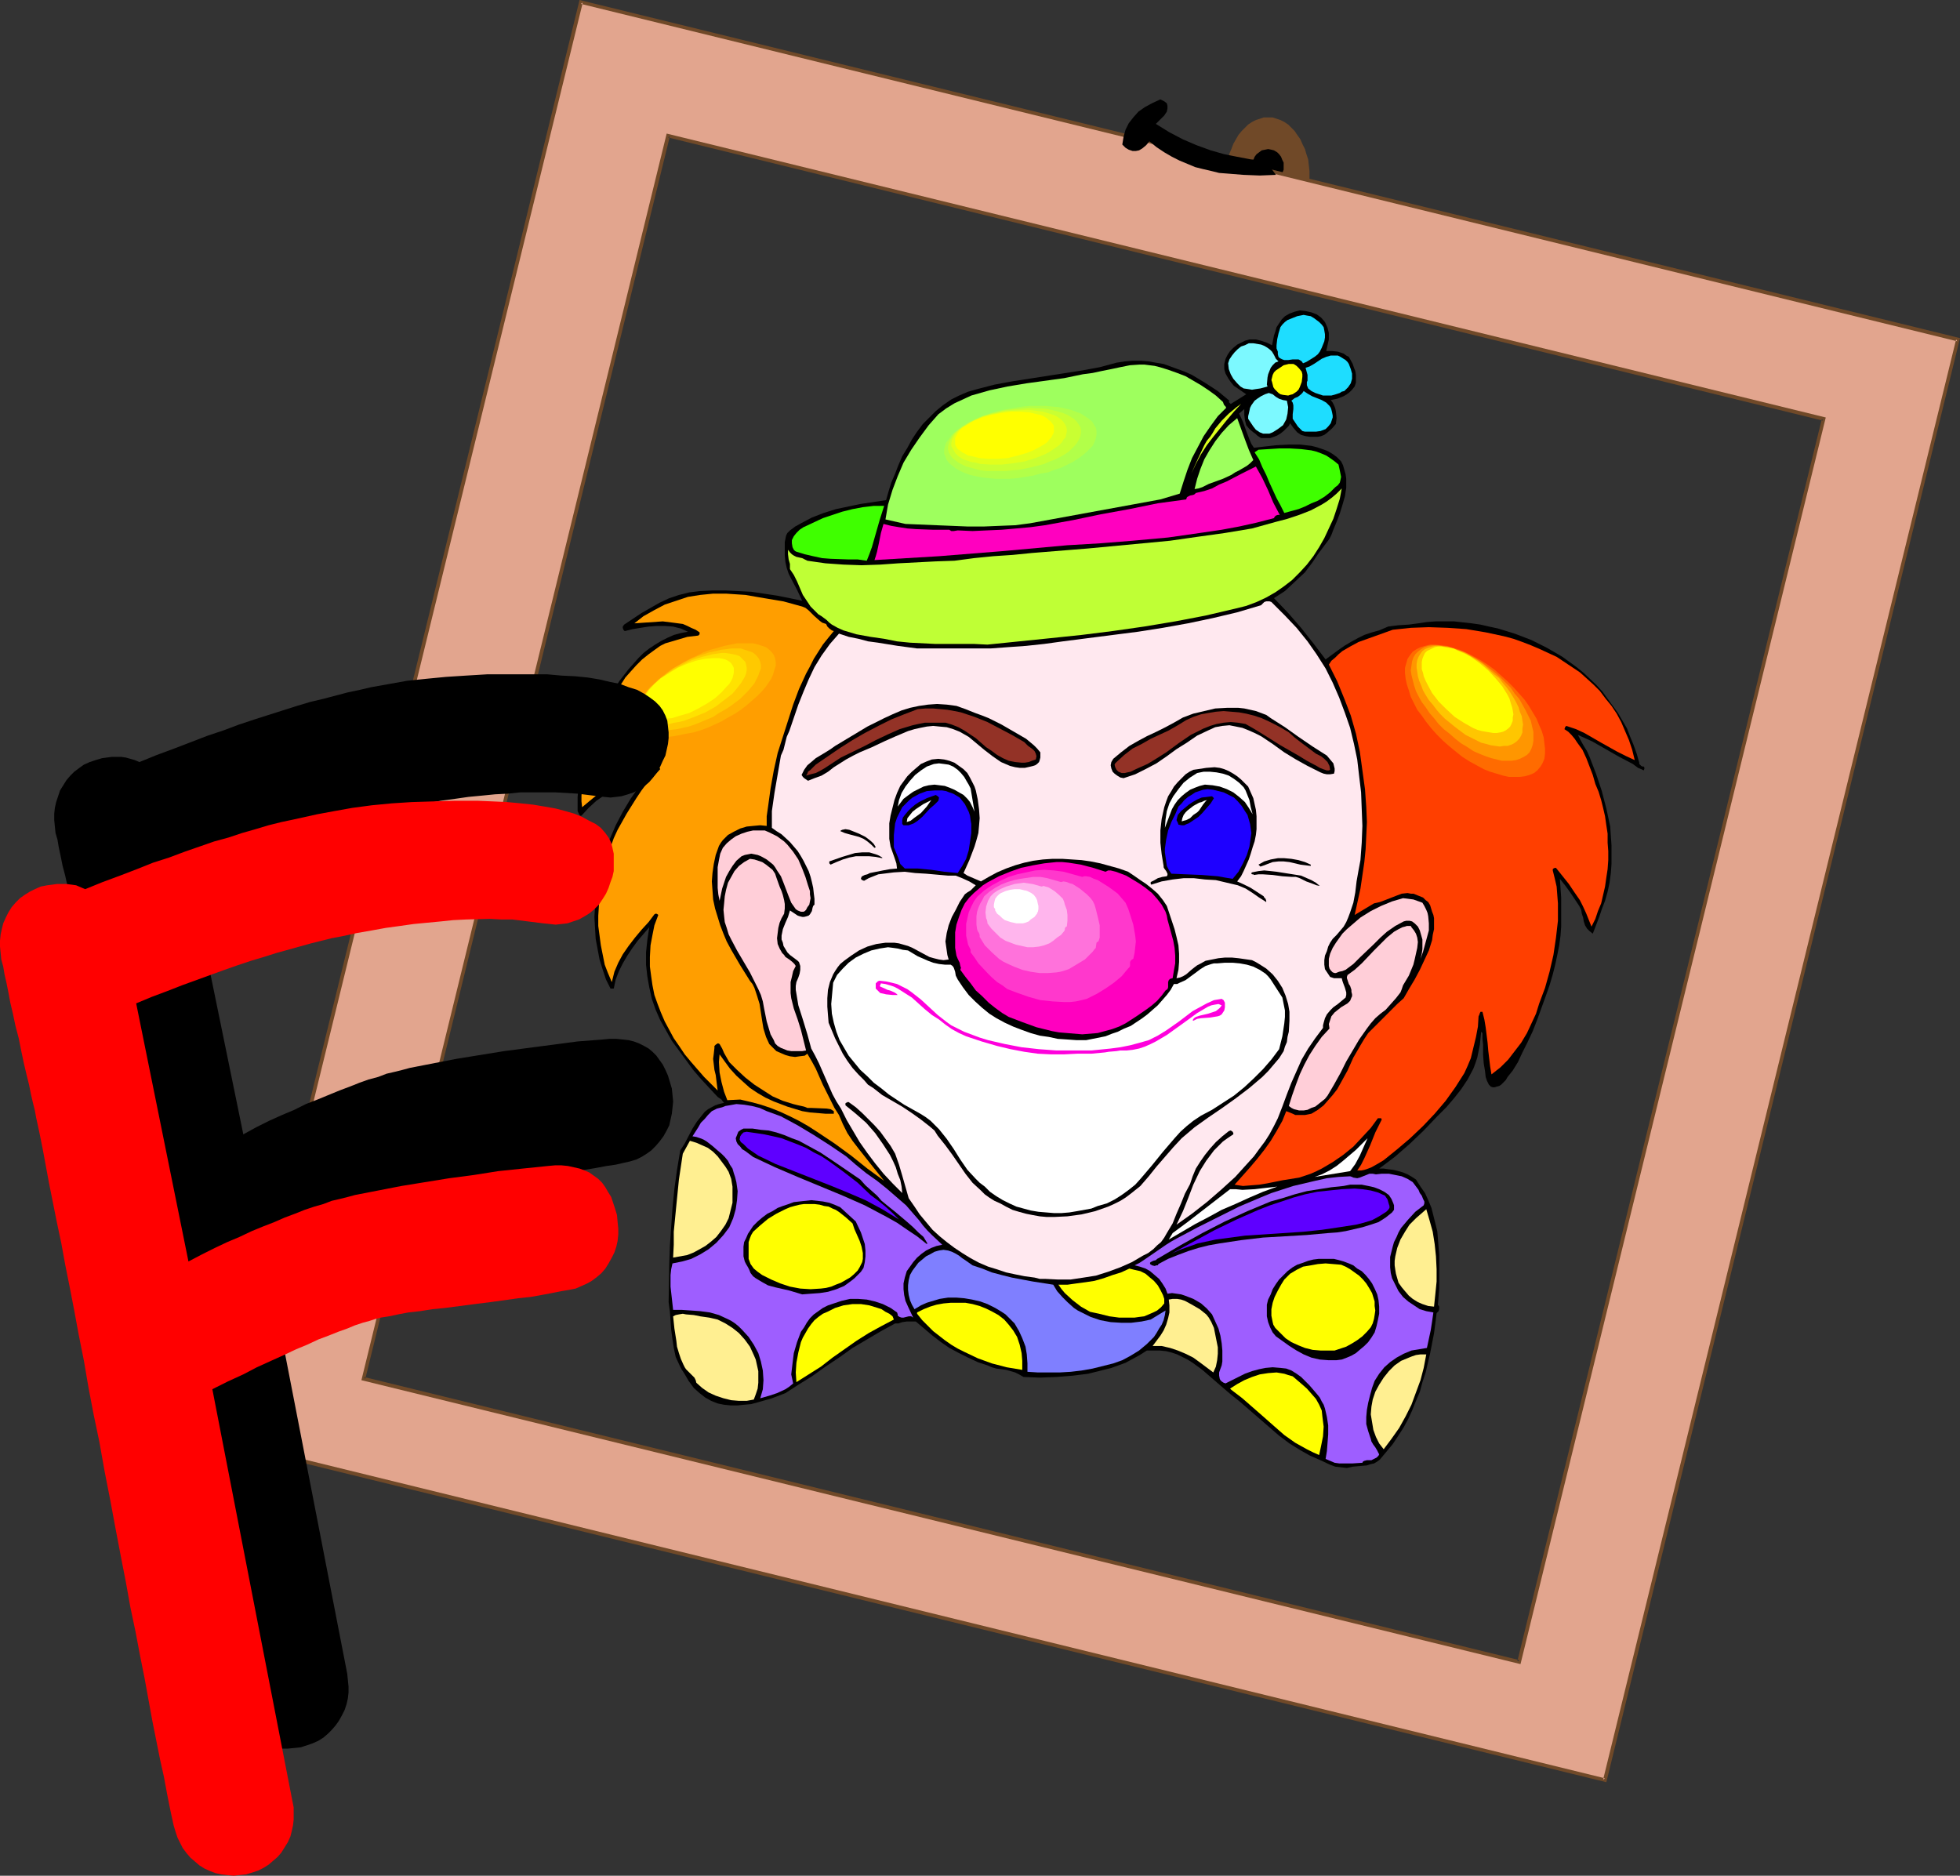 <?xml version="1.0" encoding="UTF-8" standalone="no"?>
<svg
   version="1.0"
   width="129.852mm"
   height="124.278mm"
   id="svg91"
   sodipodi:docname="Clown F.wmf"
   xmlns:inkscape="http://www.inkscape.org/namespaces/inkscape"
   xmlns:sodipodi="http://sodipodi.sourceforge.net/DTD/sodipodi-0.dtd"
   xmlns="http://www.w3.org/2000/svg"
   xmlns:svg="http://www.w3.org/2000/svg">
  <rect width="100%" height="100%" fill="#333333" stroke="none"/>
  <sodipodi:namedview
     id="namedview91"
     pagecolor="#ffffff"
     bordercolor="#000000"
     borderopacity="0.25"
     inkscape:showpageshadow="2"
     inkscape:pageopacity="0.0"
     inkscape:pagecheckerboard="0"
     inkscape:deskcolor="#d1d1d1"
     inkscape:document-units="mm" />
  <defs
     id="defs1">
    <pattern
       id="WMFhbasepattern"
       patternUnits="userSpaceOnUse"
       width="6"
       height="6"
       x="0"
       y="0" />
  </defs>
  <path
     style="fill:#704928;fill-opacity:1;fill-rule:evenodd;stroke:none"
     d="m 317.544,59.461 h -1.131 l -0.97,-0.323 -0.97,-0.323 -0.97,-0.485 -0.97,-0.646 -0.808,-0.808 -0.808,-0.808 -0.808,-0.969 -0.646,-1.131 -0.646,-1.131 -0.485,-1.293 -0.485,-1.293 -0.323,-1.293 -0.323,-1.616 -0.162,-1.454 v -1.454 -1.616 l 0.162,-1.454 0.323,-1.454 0.323,-1.454 0.485,-1.131 0.485,-1.293 0.646,-1.131 0.646,-1.131 0.808,-0.969 0.808,-0.808 0.808,-0.808 0.97,-0.646 0.97,-0.485 0.97,-0.323 0.97,-0.323 h 1.131 1.131 l 0.97,0.323 0.97,0.323 0.97,0.485 0.97,0.646 0.808,0.808 0.808,0.808 0.646,0.969 0.808,1.131 0.485,1.131 0.646,1.293 0.323,1.131 0.485,1.454 0.162,1.454 0.162,1.454 v 1.616 1.454 l -0.162,1.454 -0.162,1.616 -0.485,1.293 -0.323,1.293 -0.646,1.293 -0.485,1.131 -0.808,1.131 -0.646,0.969 -0.808,0.808 -0.808,0.808 -0.97,0.646 -0.97,0.485 -0.97,0.323 -0.97,0.323 z"
     id="path1" />
  <path
     style="fill:#000000;fill-opacity:1;fill-rule:evenodd;stroke:none"
     d="m 317.544,45.889 -0.808,-0.162 -0.808,-0.162 -0.646,-0.485 -0.646,-0.485 -0.485,-0.646 -0.323,-0.646 -0.323,-0.808 v -0.969 -0.808 l 0.323,-0.646 0.323,-0.808 0.485,-0.646 0.646,-0.485 0.646,-0.485 0.808,-0.162 0.808,-0.162 0.808,0.162 0.646,0.162 0.808,0.485 0.485,0.485 0.485,0.646 0.323,0.808 0.323,0.646 v 0.808 0.969 l -0.323,0.808 -0.323,0.646 -0.485,0.646 -0.485,0.485 -0.808,0.485 -0.646,0.162 z"
     id="path2" />
  <path
     style="fill:#e2a58e;fill-opacity:1;fill-rule:evenodd;stroke:none"
     d="M 167.256,33.932 90.981,345.296 380.406,416.23 456.681,104.865 Z M 145.44,0.485 490.294,84.991 401.899,445.799 57.045,361.292 Z"
     id="path3" />
  <path
     style="fill:#704928;fill-opacity:1;fill-rule:evenodd;stroke:none"
     d="M 166.933,33.447 90.496,345.619 380.729,416.714 457.166,104.542 166.933,33.447 l 0.323,0.969 289.264,70.934 -0.323,-0.485 -76.275,311.203 0.646,-0.323 -289.425,-70.934 0.323,0.485 76.275,-311.203 -0.485,0.323 z"
     id="path4" />
  <path
     style="fill:#704928;fill-opacity:1;fill-rule:evenodd;stroke:none"
     d="m 145.925,0.646 -0.485,0.323 344.692,84.506 -0.323,-0.485 -88.395,360.646 0.485,-0.323 -344.692,-84.506 0.323,0.646 L 145.925,0.646 145.117,0 56.56,361.616 402.222,446.283 490.779,84.668 145.117,0 Z"
     id="path5" />
  <path
     style="fill:#000000;fill-opacity:1;fill-rule:evenodd;stroke:none"
     d="m 332.411,82.083 0.162,0.646 0.162,0.646 v 1.616 l -0.323,1.454 -0.323,1.454 h 1.454 l 1.454,0.162 1.454,0.485 0.646,0.485 0.646,0.323 0.97,1.777 0.323,0.969 0.323,0.808 0.162,0.969 v 0.969 0.969 l -0.323,0.969 -0.646,0.808 -0.646,0.646 -0.646,0.485 -0.808,0.485 -1.616,0.646 -1.616,0.323 0.485,0.646 0.323,0.646 0.323,0.808 0.162,0.808 0.162,1.616 -0.162,1.454 -0.97,1.131 -1.293,1.131 -0.646,0.485 -0.808,0.323 -0.808,0.162 h -0.808 -1.131 l -1.131,-0.162 -1.131,-0.323 -0.97,-0.646 -0.97,-1.131 -0.808,-1.131 -0.323,0.646 -0.646,0.646 -0.646,0.646 -0.808,0.646 -0.808,0.485 -0.808,0.323 -0.97,0.323 h -0.808 -0.808 -0.646 l -0.485,-0.323 -0.485,-0.323 -0.485,-0.485 -0.485,-0.323 -0.97,-0.808 -0.808,-0.969 -0.323,-1.293 -0.162,-1.293 v -1.454 l -1.293,1.131 0.97,2.101 0.808,2.262 0.808,2.101 0.485,1.131 0.646,0.969 2.747,-0.323 2.909,-0.323 3.07,-0.162 h 2.909 l 1.293,0.162 1.454,0.162 1.293,0.323 1.454,0.485 1.293,0.485 1.131,0.646 1.131,0.808 1.131,1.131 0.485,0.969 0.323,1.131 0.323,1.131 0.162,1.131 v 2.262 l -0.323,2.101 -0.646,2.262 -0.646,2.101 -0.808,2.101 -0.808,1.939 -0.485,1.293 -0.485,0.969 -1.454,1.939 -1.454,1.939 -0.646,0.969 -0.646,0.969 -0.97,1.293 -0.97,1.293 -2.586,2.424 -2.424,2.262 -2.747,1.777 3.555,3.716 3.232,3.716 3.07,3.878 3.07,4.039 3.07,-2.262 1.616,-1.131 1.616,-0.969 1.778,-0.969 1.616,-0.808 1.939,-0.646 1.778,-0.485 1.131,-0.485 1.131,-0.485 1.293,-0.162 1.293,-0.162 2.586,-0.162 2.424,-0.323 2.101,-0.323 2.262,-0.162 h 2.262 2.262 l 4.363,0.485 2.262,0.323 2.101,0.485 2.262,0.485 2.101,0.646 2.101,0.646 2.101,0.808 2.101,0.808 1.939,0.969 1.939,0.969 1.939,1.131 1.939,1.131 1.778,1.293 1.778,1.293 1.778,1.454 3.232,3.07 1.454,1.616 1.293,1.777 1.293,1.777 1.293,1.777 1.131,1.939 1.131,1.939 0.808,2.101 0.808,1.939 0.808,2.262 0.646,2.262 v 0.323 l 0.323,0.323 0.162,0.162 0.323,0.162 h 0.323 l 0.162,0.323 v 0.162 l -0.162,0.485 -0.646,-0.323 -0.808,-0.323 -0.646,-0.485 -0.646,-0.485 -3.394,-1.777 -3.394,-1.939 -3.394,-1.939 -3.555,-1.616 0.646,1.293 0.808,1.454 0.808,1.293 0.646,1.454 1.616,4.201 1.454,4.363 1.131,4.363 0.485,2.262 0.485,2.262 0.162,2.424 0.162,2.262 v 2.424 2.262 l -0.162,2.262 -0.323,2.424 -0.485,2.262 -0.646,2.262 -0.808,2.101 -0.646,1.939 -0.808,2.101 -0.808,2.101 -0.808,-0.646 -0.646,-0.646 -0.485,-0.808 -0.323,-0.969 -0.162,-0.969 -0.323,-0.969 -0.162,-0.969 -0.485,-0.969 -2.262,-3.393 -1.293,-1.777 -1.293,-1.616 0.323,4.686 v 4.847 2.424 l -0.162,2.262 -0.323,2.424 -0.485,2.424 -0.485,2.262 -0.646,2.585 -0.808,2.747 -0.97,2.747 -2.101,5.817 -1.131,2.908 -1.293,2.747 -1.293,2.585 -1.131,2.424 -1.293,2.101 -0.646,0.808 -0.646,0.808 -0.485,0.808 -0.646,0.646 -0.485,0.485 -0.485,0.323 -0.646,0.162 -0.485,0.162 h -0.485 l -0.485,-0.162 -0.485,-0.485 -0.485,-0.969 -0.323,-0.969 -0.162,-1.454 -0.323,-1.939 -0.162,-2.101 v -2.585 l -0.162,-1.454 v -1.454 l -0.323,-0.323 -0.162,1.616 -0.162,1.616 -0.323,1.616 -0.323,1.616 -0.485,1.454 -0.485,1.293 -1.454,2.747 -1.616,2.424 -1.778,2.262 -1.939,2.262 -2.262,2.262 -3.394,3.555 -3.555,3.393 -3.717,3.232 -3.878,2.908 h 1.131 l 1.131,0.162 1.293,0.162 1.293,0.323 1.131,0.323 1.131,0.485 1.131,0.646 0.97,0.646 1.131,1.777 1.131,1.616 0.808,1.777 0.808,1.939 0.485,1.939 0.485,1.939 0.485,1.939 0.162,1.939 0.323,4.039 v 4.201 4.201 l -0.323,4.039 0.323,0.485 v 0.646 l -0.162,0.485 -0.485,0.485 -0.646,5.009 -0.97,5.009 -1.131,4.847 -0.808,2.424 -0.646,2.424 -0.97,2.262 -0.97,2.424 -0.97,2.101 -1.131,2.101 -1.454,2.262 -1.293,1.939 -1.616,1.939 -1.616,1.939 -0.646,0.485 -0.808,0.485 -0.808,0.162 -0.97,0.323 -1.778,0.162 -1.778,0.162 -1.454,0.323 -1.454,-0.162 -1.454,-0.162 -1.293,-0.485 -2.424,-1.131 -2.586,-1.131 -2.586,-1.454 -2.586,-1.616 -2.586,-1.939 -2.424,-2.101 -4.848,-4.201 -2.424,-2.101 -2.424,-1.939 -2.262,-1.939 -2.424,-2.101 -2.424,-2.101 -2.424,-1.777 -1.293,-0.808 -1.293,-0.646 -1.293,-0.646 -1.454,-0.485 -1.293,-0.323 -1.616,-0.162 h -1.616 -1.616 l -1.778,1.131 -1.778,0.969 -1.778,0.969 -1.778,0.646 -1.778,0.646 -1.939,0.485 -3.878,0.969 -3.878,0.485 -4.04,0.323 -4.202,0.162 -4.04,-0.162 -1.131,-0.646 -0.97,-0.485 -2.262,-0.646 -1.131,-0.162 -1.293,-0.162 -1.131,-0.323 -1.131,-0.485 -2.424,-0.808 -2.424,-1.131 -2.262,-1.131 -2.424,-1.293 -2.101,-1.454 -2.101,-1.616 -2.101,-1.777 -2.101,-1.777 h -1.131 -1.131 l -1.131,0.162 -0.485,0.162 -0.485,0.162 h -0.808 l -3.555,1.939 -3.555,2.101 -3.555,2.101 -3.394,2.424 -3.394,2.262 -3.394,2.424 -3.394,2.101 -3.232,2.101 -3.394,1.293 -3.394,0.969 -1.778,0.485 -1.778,0.162 -1.616,0.162 h -1.778 l -1.616,-0.162 -1.616,-0.323 -1.616,-0.646 -1.454,-0.808 -1.454,-1.131 -1.454,-1.293 -1.293,-1.777 -1.131,-1.939 -0.646,-0.969 -0.485,-0.969 -0.97,-2.101 -0.485,-2.262 -0.323,-2.101 -0.323,-2.424 -0.162,-2.262 -0.162,-2.262 -0.323,-2.424 0.162,-9.533 0.162,-4.686 0.323,-4.686 0.323,-4.686 0.485,-4.847 0.646,-4.686 0.808,-4.847 1.131,-1.777 1.939,-3.716 1.131,-1.777 1.293,-1.616 0.646,-0.808 0.808,-0.646 1.778,-0.969 0.97,-0.323 1.293,-0.323 -0.323,-0.323 -0.323,-0.485 -0.97,-0.646 -4.202,-4.524 -1.939,-2.262 -1.778,-2.424 -1.778,-2.424 -1.778,-2.424 -1.454,-2.585 -1.454,-2.585 -1.131,-2.585 -0.97,-2.747 -0.646,-2.908 -0.485,-2.747 -0.323,-2.908 v -3.07 l 0.323,-3.07 0.485,-3.232 -2.909,3.393 -1.293,1.777 -1.293,1.939 -1.131,1.939 -0.97,1.939 -0.808,2.101 -0.485,2.262 h -0.808 l -1.131,-2.262 -0.808,-2.424 -0.808,-2.585 -0.485,-2.585 -0.485,-2.585 -0.162,-2.747 -0.162,-2.747 0.162,-2.585 0.162,-2.747 0.323,-2.747 0.485,-2.585 0.646,-2.747 0.646,-2.424 0.97,-2.585 0.97,-2.262 0.97,-2.262 1.778,-3.393 1.939,-3.232 1.131,-1.616 0.97,-1.616 1.293,-1.616 1.293,-1.454 -2.262,0.808 -2.262,0.808 -2.262,0.969 -2.262,1.293 -2.101,1.454 -2.101,1.454 -1.939,1.777 -1.778,1.939 h -0.323 l -0.162,-0.162 -0.162,-0.323 -0.162,-0.323 -0.162,-0.323 v -3.555 l 0.323,-3.555 0.646,-3.393 0.808,-3.393 0.97,-3.393 1.293,-3.232 1.293,-3.232 1.293,-3.07 1.939,-2.908 1.939,-2.908 2.262,-2.908 2.424,-2.747 1.293,-1.293 1.454,-1.131 1.454,-0.969 1.616,-0.969 1.616,-0.808 1.454,-0.646 1.778,-0.485 1.778,-0.323 -1.778,-0.808 -1.939,-0.485 -2.101,-0.162 h -1.939 l -2.101,0.162 -2.101,0.323 -1.939,0.323 -1.939,0.485 -0.323,-0.323 -0.162,-0.485 v -0.323 l 0.323,-0.485 4.363,-2.908 2.262,-1.293 2.262,-1.293 2.424,-1.131 2.424,-0.808 2.586,-0.646 2.586,-0.323 3.232,-0.162 h 3.232 l 3.232,0.162 3.232,0.162 3.232,0.485 3.232,0.485 3.232,0.646 3.07,0.646 -1.293,-2.747 -1.454,-2.747 -0.646,-1.293 -0.485,-1.454 -0.323,-1.454 -0.162,-1.616 v -3.393 l 0.162,-0.808 0.162,-0.808 0.323,-0.646 0.646,-0.646 1.293,-0.969 1.454,-0.808 2.747,-1.454 2.909,-1.131 3.07,-0.969 3.07,-0.646 3.07,-0.646 6.464,-0.969 0.646,-2.262 0.646,-2.101 0.97,-2.262 0.808,-2.101 0.97,-2.262 1.293,-2.101 1.131,-2.101 1.293,-1.939 1.454,-1.939 1.616,-1.616 1.616,-1.616 1.778,-1.454 2.101,-1.454 1.939,-0.969 2.262,-0.969 2.262,-0.646 4.363,-1.131 4.363,-0.808 17.614,-2.747 4.363,-0.808 4.202,-1.131 2.101,-0.323 1.939,-0.162 h 2.101 l 1.939,0.162 1.778,0.323 1.939,0.323 1.778,0.646 1.778,0.646 1.778,0.646 1.778,0.808 1.616,0.969 1.616,0.969 3.232,2.101 2.909,2.424 -0.162,0.323 0.162,0.162 0.323,0.323 3.878,-2.424 -2.101,-1.454 -0.97,-0.646 -0.808,-0.969 -0.646,-0.969 -0.646,-1.131 -0.323,-1.131 v -1.293 l 0.323,-1.293 0.485,-0.969 0.646,-0.969 0.808,-0.808 0.97,-0.808 0.97,-0.485 0.97,-0.485 1.131,-0.323 h 0.808 0.808 l 1.293,0.323 1.454,0.485 1.293,0.646 0.485,-2.424 0.323,-0.969 0.323,-1.131 0.646,-0.969 0.646,-0.969 0.808,-0.808 1.131,-0.646 1.293,-0.485 1.293,-0.323 1.454,0.162 1.454,0.323 1.293,0.485 1.131,0.808 0.97,1.131 z"
     id="path6" />
  <path
     style="fill:#1eddff;fill-opacity:1;fill-rule:evenodd;stroke:none"
     d="m 331.603,82.729 0.162,0.969 v 0.808 l -0.162,0.969 -0.323,0.808 -0.323,0.808 -0.485,0.969 -0.485,0.646 -0.808,0.646 -1.293,0.808 -0.808,0.485 -0.808,0.323 -0.323,-0.485 -0.485,-0.323 -0.323,-0.162 h -0.485 -0.97 l -1.131,0.162 h -0.97 l -0.485,-0.162 -0.323,-0.162 -0.323,-0.162 -0.323,-0.323 -0.162,-0.646 v -0.646 l -0.323,-0.808 V 86.445 l 0.162,-1.454 0.323,-1.454 0.485,-1.616 0.485,-0.646 0.646,-0.646 0.646,-0.485 0.808,-0.323 1.616,-0.646 1.616,-0.323 0.808,0.162 0.97,0.162 0.808,0.485 0.646,0.485 0.646,0.485 0.646,0.646 0.485,0.646 z"
     id="path7" />
  <path
     style="fill:#7cf9ff;fill-opacity:1;fill-rule:evenodd;stroke:none"
     d="m 319.483,89.838 0.646,0.646 -0.808,0.323 -0.646,0.646 -0.485,0.646 -0.323,0.808 -0.323,0.808 -0.162,0.808 -0.162,1.777 0.162,0.485 -1.778,0.485 -1.131,0.162 -0.97,0.162 -0.97,-0.162 -1.131,-0.162 -0.808,-0.485 -0.808,-0.808 -0.97,-1.131 -0.646,-1.131 -0.485,-1.293 -0.162,-1.454 0.323,-0.969 0.646,-0.969 0.646,-0.808 0.808,-0.808 0.808,-0.646 0.97,-0.323 0.97,-0.485 h 1.131 l 0.97,0.162 0.97,0.162 0.808,0.323 0.808,0.485 0.646,0.485 0.485,0.485 0.485,0.808 z"
     id="path8" />
  <path
     style="fill:#1eddff;fill-opacity:1;fill-rule:evenodd;stroke:none"
     d="m 336.936,90.162 0.485,0.485 0.323,0.485 0.485,1.293 0.323,1.131 v 1.293 l -0.323,1.131 -0.646,0.969 -0.97,0.969 -0.646,0.162 -0.485,0.323 -0.97,0.323 -1.131,0.323 h -0.97 -1.131 l -0.97,-0.323 -0.97,-0.323 -0.97,-0.485 -0.808,-0.646 -0.323,-0.808 v -0.808 l 0.162,-0.323 V 94.847 93.878 l -0.485,-1.777 0.97,-0.323 1.131,-0.646 1.939,-1.293 1.131,-0.485 1.131,-0.323 h 1.131 0.646 l 0.646,0.323 z"
     id="path9" />
  <path
     style="fill:#ffff00;fill-opacity:1;fill-rule:evenodd;stroke:none"
     d="m 325.947,93.07 0.162,0.646 v 0.646 l -0.162,1.293 -0.485,1.293 -0.323,0.646 -0.485,0.485 -0.485,0.323 -0.485,0.323 -0.646,0.162 -0.485,0.162 -1.293,-0.162 -0.646,-0.162 -0.485,-0.323 -0.485,-0.485 -0.485,-0.485 -0.323,-0.485 -0.162,-0.646 -0.162,-0.646 -0.162,-0.485 0.162,-0.646 0.162,-0.646 0.323,-0.646 0.485,-0.485 0.97,-0.646 0.97,-0.646 1.293,-0.323 h 0.646 0.485 l 0.323,0.162 0.485,0.323 0.646,0.646 z"
     id="path10" />
  <path
     style="fill:#9eff5e;fill-opacity:1;fill-rule:evenodd;stroke:none"
     d="m 306.232,100.664 0.162,0.485 0.162,0.323 0.323,0.323 0.162,0.323 -2.101,2.101 -1.778,2.424 -1.778,2.585 -1.454,2.747 -1.454,2.747 -1.131,2.908 -0.97,2.908 -0.97,3.07 -4.848,1.454 -32.643,5.978 -3.717,0.485 -4.04,0.162 -3.878,0.162 h -3.878 l -7.918,-0.323 -3.878,-0.162 -3.878,-0.162 -5.01,-1.131 0.646,-3.716 1.131,-3.716 1.293,-3.393 1.454,-3.393 1.939,-3.232 2.101,-3.07 2.262,-3.07 2.424,-2.747 1.939,-1.454 2.101,-1.293 2.101,-0.969 2.101,-0.969 2.262,-0.646 2.262,-0.646 4.525,-0.969 4.848,-0.808 4.686,-0.646 4.686,-0.646 4.686,-0.969 2.424,-0.323 2.262,-0.485 2.424,-0.485 2.262,-0.485 2.424,-0.485 2.424,-0.162 h 1.131 l 1.293,0.162 1.293,0.162 1.293,0.323 2.101,0.646 2.262,0.808 2.101,0.808 1.939,1.131 1.939,1.131 1.939,1.293 1.778,1.293 z"
     id="path11" />
  <path
     style="fill:#1eddff;fill-opacity:1;fill-rule:evenodd;stroke:none"
     d="m 333.704,104.057 v 0.485 l -0.162,0.485 -0.323,0.969 -0.646,0.808 -0.646,0.646 -1.293,0.485 -1.131,0.162 h -1.454 -1.293 l -0.646,-0.162 -0.323,-0.323 -0.808,-0.808 -0.646,-0.969 -0.646,-0.969 v -0.646 -0.485 l 0.162,-1.293 v -0.969 l -0.162,-0.646 -0.323,-0.485 0.808,-0.646 0.808,-0.323 0.808,-0.646 0.323,-0.323 0.323,-0.485 0.97,0.646 1.131,0.646 2.424,0.969 1.131,0.646 0.808,0.808 0.323,0.485 0.162,0.485 0.162,0.646 z"
     id="path12" />
  <path
     style="fill:#7cf9ff;fill-opacity:1;fill-rule:evenodd;stroke:none"
     d="m 322.23,100.341 0.323,1.616 -0.162,1.616 -0.323,1.454 -0.808,1.454 -1.293,0.969 -1.293,0.808 -0.808,0.323 h -0.808 -0.808 l -0.808,-0.323 -0.97,-0.646 -0.646,-0.808 -0.646,-0.969 -0.646,-0.969 v -0.646 l 0.162,-0.646 0.323,-1.454 0.323,-0.646 0.808,-1.131 0.646,-0.485 0.97,-0.646 0.97,-0.485 0.485,-0.162 0.485,-0.162 0.485,0.162 0.485,0.162 0.808,0.646 0.808,0.485 0.97,0.323 z"
     id="path13" />
  <path
     style="fill:#ddff1e;fill-opacity:1;fill-rule:evenodd;stroke:none"
     d="m 298.313,118.6 0.97,-2.262 1.131,-2.424 1.131,-2.424 0.646,-1.131 0.808,-0.969 0.646,-0.969 0.646,-1.131 1.616,-1.939 1.778,-1.777 1.939,-1.616 1.131,-0.808 -1.778,1.939 -1.778,2.101 -3.394,4.201 -1.616,2.101 -1.454,2.262 -1.293,2.424 z"
     id="path14" />
  <path
     style="fill:#9eff5e;fill-opacity:1;fill-rule:evenodd;stroke:none"
     d="m 309.787,104.704 1.939,5.332 0.97,2.585 1.131,2.585 -0.808,0.808 -0.808,0.646 -1.939,1.131 -0.97,0.485 -0.97,0.646 -2.101,0.969 -1.778,0.646 -1.778,0.646 -1.616,0.808 -0.97,0.323 -0.97,0.162 0.646,-2.585 0.808,-2.424 0.97,-2.424 1.293,-2.262 1.454,-2.262 1.616,-2.101 1.778,-1.939 z"
     id="path15" />
  <path
     style="fill:#3fff00;fill-opacity:1;fill-rule:evenodd;stroke:none"
     d="m 335.158,116.337 0.323,1.454 0.323,1.616 -0.162,0.808 -0.162,0.646 -0.485,0.646 -0.646,0.485 -1.293,1.293 -1.454,1.131 -1.616,0.969 -1.616,0.646 -1.616,0.808 -1.616,0.646 -3.555,0.969 -0.97,-1.939 -0.97,-1.777 -1.778,-3.878 -0.808,-1.939 -0.97,-1.939 -0.808,-1.939 -1.131,-1.777 0.97,-0.646 2.586,-0.162 2.586,-0.162 h 2.747 l 2.747,0.162 2.586,0.323 1.293,0.323 1.293,0.485 1.131,0.485 0.97,0.646 1.131,0.808 z"
     id="path16" />
  <path
     style="fill:#ff00bf;fill-opacity:1;fill-rule:evenodd;stroke:none"
     d="m 320.452,128.941 h -0.485 l -0.485,0.162 -0.323,0.323 -0.162,0.323 -4.363,1.131 -4.363,0.969 -4.363,0.808 -4.363,0.646 -9.05,1.293 -8.888,0.808 -8.08,0.646 -8.242,0.485 -15.998,1.454 -16.16,1.293 -8.08,0.485 -8.08,0.485 0.323,-0.969 0.323,-1.131 0.485,-2.262 0.485,-2.424 0.646,-2.262 1.939,0.485 1.939,0.323 2.101,0.323 2.101,0.162 4.363,0.162 h 4.04 l 0.485,0.323 h 0.646 l 0.97,-0.162 3.717,0.162 3.555,-0.162 3.717,-0.162 3.717,-0.323 3.555,-0.323 3.555,-0.485 7.11,-1.293 6.949,-1.454 7.11,-1.293 7.11,-1.454 7.11,-0.969 0.162,-0.485 0.162,-0.162 0.646,-0.323 0.808,-0.162 0.323,-0.162 0.323,-0.323 2.101,-0.485 1.939,-0.646 1.778,-0.969 1.939,-0.808 3.717,-1.939 3.555,-1.777 1.616,2.908 1.454,3.07 1.293,3.07 z"
     id="path17" />
  <path
     style="fill:#bfff35;fill-opacity:1;fill-rule:evenodd;stroke:none"
     d="m 309.464,152.37 -7.595,1.777 -7.595,1.454 -7.757,1.293 -7.918,1.131 -7.757,0.969 -7.757,0.808 -15.837,1.616 -3.232,-0.162 h -3.232 -6.464 l -3.232,-0.162 -3.232,-0.162 -3.232,-0.323 -3.232,-0.646 -3.394,-0.485 -3.555,-0.646 -1.616,-0.485 -1.616,-0.485 -1.454,-0.646 -1.454,-0.808 -0.646,-0.485 -0.646,-0.646 -0.646,-0.485 -0.646,-0.485 -0.808,-0.485 -0.646,-0.646 -1.293,-1.293 -0.97,-1.454 -0.97,-1.454 -1.454,-3.393 -0.808,-1.616 -0.97,-1.454 v -1.293 l -0.323,-1.131 -0.162,-1.293 v -1.131 l 0.485,0.646 0.485,0.485 0.485,0.323 0.646,0.323 1.454,0.323 1.293,0.646 2.262,0.323 2.262,0.323 4.525,0.323 4.525,0.162 4.686,-0.162 4.525,-0.323 9.373,-0.485 4.686,-0.162 2.424,-0.323 2.424,-0.323 4.848,-0.485 2.424,-0.162 2.424,-0.162 4.848,-0.485 14.059,-1.131 13.736,-1.293 6.787,-0.646 6.787,-0.969 6.949,-0.969 6.787,-1.131 5.818,-1.616 3.07,-0.808 2.909,-0.969 2.909,-1.131 2.747,-1.454 1.293,-0.808 1.293,-0.969 1.131,-0.969 1.293,-1.293 -0.485,2.585 -0.808,2.585 -0.808,2.424 -1.131,2.424 -1.131,2.424 -1.293,2.262 -1.454,2.262 -1.616,2.101 -1.778,1.939 -1.939,1.939 -2.101,1.616 -2.101,1.454 -2.262,1.293 -2.424,1.131 -2.586,0.969 z"
     id="path18" />
  <path
     style="fill:#3fff00;fill-opacity:1;fill-rule:evenodd;stroke:none"
     d="m 221.392,126.679 -1.131,3.555 -0.97,3.393 -0.97,3.393 -0.646,1.777 -0.646,1.616 -2.262,-0.323 h -2.262 l -4.525,-0.162 -2.101,-0.162 -2.262,-0.485 -2.101,-0.485 -2.101,-0.646 -0.323,-0.162 -0.323,-0.323 -0.323,-0.646 -0.162,-0.969 v -0.808 l 0.485,-0.969 0.646,-0.808 0.808,-0.808 0.97,-0.646 2.424,-1.131 2.424,-1.131 2.424,-0.808 2.424,-0.808 2.586,-0.646 2.586,-0.485 2.747,-0.323 z"
     id="path19" />
  <path
     style="fill:#ffe8ef;fill-opacity:1;fill-rule:evenodd;stroke:none"
     d="m 340.652,215.386 -0.485,2.585 -0.485,2.747 -0.323,2.747 -0.485,2.585 -0.808,2.424 -0.485,1.293 -0.485,1.131 -0.646,1.131 -0.808,0.969 -0.97,1.131 -0.97,0.969 -0.646,0.969 -0.485,0.969 -0.323,1.131 -0.485,1.131 -0.162,1.131 v 1.131 l 0.162,1.131 0.646,0.969 0.323,0.485 0.323,0.485 0.485,0.162 0.485,0.162 h 0.97 0.97 l 0.162,0.646 0.162,0.485 0.485,1.293 0.323,1.131 v 0.646 l -0.162,0.646 -1.939,1.616 -1.131,0.808 -0.808,0.808 -0.808,0.969 -0.485,0.969 -0.323,1.131 -0.162,0.646 v 0.646 l -1.939,2.585 -1.778,2.585 -1.616,2.747 -1.293,2.908 -1.293,2.908 -1.131,2.908 -1.131,3.07 -1.131,2.908 -0.97,1.939 -1.131,2.101 -1.131,1.777 -1.454,1.939 -1.293,1.777 -1.616,1.777 -3.07,3.393 -3.555,3.232 -3.555,3.07 -3.717,2.908 -3.878,2.747 1.616,-3.393 1.293,-3.232 1.293,-3.393 1.616,-3.393 1.616,-2.585 0.97,-1.293 0.97,-1.293 1.131,-1.131 1.131,-1.131 1.131,-0.808 1.454,-0.969 v -0.323 l -0.162,-0.323 -0.485,-0.323 -0.485,0.162 -1.616,1.293 -1.616,1.454 -1.454,1.616 -1.293,1.616 -1.131,1.616 -1.131,1.777 -0.808,1.939 -0.646,1.939 -1.293,2.424 -0.97,2.424 -1.131,2.585 -0.97,2.424 -1.454,2.424 -0.646,1.131 -0.808,1.131 -0.97,0.808 -0.97,0.969 -1.293,0.969 -1.293,0.646 -2.747,1.616 -2.909,1.293 -3.07,1.131 -3.07,0.969 -3.07,0.485 -3.232,0.485 h -3.232 l -3.232,-0.162 h -1.293 l -0.646,-0.162 -0.646,-0.162 -2.424,-0.323 -2.424,-0.485 -2.262,-0.485 -2.424,-0.808 -2.101,-0.646 -2.262,-0.969 -2.101,-1.131 -2.101,-1.293 -1.939,-1.293 -1.939,-1.454 -1.778,-1.454 -1.778,-1.616 -1.616,-1.939 -1.616,-1.939 -1.293,-1.939 -1.454,-2.101 -1.616,-5.655 -0.808,-2.747 -0.97,-2.747 -1.131,-1.939 -1.293,-1.777 -1.293,-1.777 -1.454,-1.616 -1.616,-1.616 -1.454,-1.454 -1.616,-1.454 -1.778,-1.293 h -0.323 l -0.162,0.162 h -0.162 l -0.162,0.162 v 0.485 l 2.586,2.101 2.586,2.262 2.262,2.585 1.939,2.747 1.778,2.747 0.808,1.616 0.646,1.454 0.485,1.616 0.646,1.616 0.323,1.616 0.162,1.616 -2.424,-2.424 -2.262,-2.424 -2.101,-2.585 -1.939,-2.585 -1.939,-2.747 -1.616,-2.747 -1.616,-2.747 -1.454,-2.908 -1.131,-1.777 -0.97,-1.777 -3.394,-7.756 -0.97,-1.939 -0.97,-1.777 -0.97,-3.555 -1.131,-3.716 -1.131,-3.555 -0.646,-3.878 v -0.969 l 0.162,-0.969 0.485,-1.131 0.323,-0.969 0.162,-0.969 v -0.969 l -0.323,-0.969 -0.323,-0.323 -0.646,-0.485 -0.646,-0.485 -0.646,-0.485 -0.646,-0.646 -0.485,-0.808 -0.485,-0.808 -0.162,-0.808 -0.323,-0.808 v -0.969 l 0.162,-0.808 0.162,-0.808 0.646,-1.616 0.646,-1.454 0.485,-1.616 0.97,0.646 0.97,0.646 0.485,0.162 0.646,0.162 h 0.485 l 0.646,-0.162 0.485,-0.162 0.323,-0.323 0.485,-0.808 0.162,-0.808 0.162,-0.485 0.323,-0.323 v -1.454 l -0.162,-1.293 -0.162,-1.454 -0.323,-1.454 -0.323,-1.293 -0.485,-1.454 -0.646,-1.293 -0.646,-1.293 -0.646,-1.131 -0.808,-1.293 -0.97,-1.131 -0.97,-1.131 -2.101,-1.939 -1.293,-0.808 -1.131,-0.808 v -2.101 -2.101 l 0.323,-2.262 0.323,-2.262 1.616,-9.372 0.646,-1.454 0.808,-3.232 0.646,-1.454 2.262,-6.625 1.293,-3.232 1.293,-3.07 1.454,-3.07 1.778,-2.908 2.101,-2.908 1.131,-1.293 1.131,-1.293 2.424,0.808 2.424,0.485 2.424,0.646 2.424,0.323 5.01,0.808 4.848,0.646 h 9.211 9.211 l 4.363,-0.323 4.525,-0.323 4.525,-0.485 4.686,-0.646 12.605,-1.616 6.302,-0.808 6.141,-0.969 6.302,-1.131 6.141,-1.293 6.141,-1.454 5.979,-1.777 0.485,-0.485 0.323,-0.323 0.485,-0.162 h 0.485 0.323 l 0.485,0.162 0.646,0.646 0.646,0.646 0.808,0.808 0.646,0.646 0.646,0.646 2.909,3.07 2.747,3.393 2.262,3.232 2.262,3.555 1.778,3.555 1.616,3.716 1.454,3.878 1.293,3.716 0.97,4.039 0.808,3.878 0.485,4.201 0.485,4.04 0.162,4.201 0.162,4.201 -0.162,4.201 z"
     id="path20" />
  <path
     style="fill:#ff3f00;fill-opacity:1;fill-rule:evenodd;stroke:none"
     d="m 409.332,190.341 -2.101,-0.969 -2.262,-1.131 -4.04,-2.262 -4.202,-2.424 -2.101,-0.969 -2.424,-0.808 -0.323,0.323 v 0.162 l -0.162,0.323 0.97,0.646 0.808,0.808 0.808,0.969 0.646,0.969 1.293,1.777 0.97,2.101 0.808,2.101 0.808,2.101 0.646,2.262 0.808,1.939 0.646,2.101 0.485,1.939 0.485,2.101 0.323,2.262 0.323,2.101 v 2.262 l 0.162,2.101 v 2.262 l -0.162,2.262 -0.323,2.101 -0.323,2.262 -0.485,2.101 -0.485,2.101 -0.808,1.939 -0.646,1.939 -0.97,1.939 -0.646,-1.616 -0.646,-1.616 -0.808,-1.777 -0.808,-1.616 -1.454,-2.101 -1.293,-1.939 -3.232,-4.04 h -0.323 l -0.323,0.162 -0.162,0.162 v 0.323 l 0.485,1.939 0.485,2.101 0.162,2.101 0.162,2.101 v 2.101 2.262 l -0.485,4.201 -0.646,4.363 -0.97,4.201 -1.131,4.04 -1.454,3.878 -0.808,2.585 -1.131,2.424 -1.131,2.424 -1.454,2.424 -1.616,2.101 -1.616,2.101 -1.939,1.939 -2.262,1.777 -0.323,-1.939 -0.485,-4.039 -0.162,-1.939 -0.485,-3.878 -0.323,-1.939 -0.485,-1.939 h -0.323 -0.162 l -0.162,0.323 -0.162,0.485 -0.162,0.323 -0.162,2.585 -0.485,2.585 -1.293,5.332 -0.808,1.939 -0.808,1.777 -1.131,1.777 -1.131,1.777 -2.424,3.393 -2.747,3.232 -2.909,3.07 -3.232,3.07 -3.232,2.747 -3.394,2.747 -1.616,0.969 -1.454,0.808 -0.808,0.323 -0.97,0.323 -0.808,0.162 h -0.97 l 0.97,-1.454 0.808,-1.616 1.454,-3.232 1.293,-3.232 1.616,-3.232 -0.162,-0.323 h -0.162 -0.646 l -1.778,2.424 -2.101,2.262 -2.262,2.424 -2.586,2.101 -2.586,1.777 -2.747,1.616 -1.293,0.646 -1.454,0.646 -1.454,0.485 -1.454,0.485 -4.04,0.646 -4.04,0.808 -1.939,0.323 -2.101,0.162 -1.939,0.162 -2.101,-0.323 3.878,-4.363 1.778,-2.101 1.778,-2.262 1.616,-2.262 1.454,-2.424 1.454,-2.585 0.97,-2.424 0.808,0.323 0.808,0.323 0.646,0.323 h 0.808 1.616 l 1.616,-0.323 1.616,-0.969 1.454,-1.131 1.131,-1.293 1.131,-1.293 1.131,-1.454 0.808,-1.454 1.778,-3.232 1.454,-3.232 1.778,-3.07 0.97,-1.616 0.97,-1.454 1.293,-1.293 1.293,-1.293 3.232,-3.232 1.454,-1.454 1.616,-1.454 1.293,-2.262 1.454,-2.424 1.293,-2.424 1.131,-2.424 1.131,-2.424 0.808,-2.585 0.162,-1.293 0.323,-1.454 v -1.293 -1.454 l -0.162,-0.808 -0.323,-0.808 -0.485,-1.616 -0.485,-0.808 -0.646,-0.485 -0.646,-0.646 -0.808,-0.323 -0.808,-0.323 -0.808,-0.323 h -0.646 l -0.808,-0.162 -1.454,0.162 -1.293,0.485 -2.909,1.131 -1.293,0.485 -1.454,0.323 -4.848,2.908 1.454,-6.625 0.97,-6.625 0.323,-3.232 0.162,-3.393 0.162,-3.393 -0.162,-3.716 -0.323,-4.524 -0.646,-4.686 -0.646,-4.686 -0.97,-4.524 -1.293,-4.524 -1.616,-4.201 -1.778,-4.363 -2.101,-4.201 0.646,-0.969 0.97,-0.808 0.808,-0.808 0.97,-0.808 1.939,-1.131 2.101,-1.131 8.565,-3.07 4.525,-0.485 4.525,-0.162 4.686,0.162 4.686,0.323 4.848,0.808 4.525,0.969 2.424,0.646 2.262,0.808 2.101,0.808 2.262,0.969 2.101,0.969 2.101,0.969 1.939,1.293 1.939,1.293 1.939,1.293 1.616,1.454 1.778,1.616 1.616,1.616 1.454,1.939 1.454,1.777 1.293,1.939 1.131,2.101 0.97,2.262 0.97,2.262 0.808,2.424 z"
     id="path21" />
  <path
     style="fill:#ff9e00;fill-opacity:1;fill-rule:evenodd;stroke:none"
     d="m 200.869,151.885 0.808,0.323 0.808,0.646 1.293,1.293 1.454,1.293 0.646,0.485 0.97,0.323 0.323,0.646 0.485,0.485 0.646,0.485 0.485,0.162 -1.454,1.777 -1.293,1.616 -1.131,1.777 -1.131,1.777 -0.97,1.939 -0.97,1.777 -1.778,3.878 -1.454,3.878 -1.293,4.039 -1.293,4.04 -1.293,4.039 -0.97,4.363 -0.808,4.524 -0.646,4.686 -0.323,2.262 v 2.424 l -1.616,-0.162 -1.778,0.162 -1.616,0.162 -1.616,0.485 -1.616,0.808 -1.454,0.808 -1.293,1.293 -0.485,0.646 -0.485,0.808 -0.808,2.262 -0.485,2.262 -0.323,2.262 -0.162,2.101 0.162,2.262 0.162,2.262 0.485,2.262 0.646,2.101 0.646,2.101 0.808,2.101 0.808,1.939 1.131,2.101 2.262,3.878 2.424,3.878 0.646,0.808 0.485,0.969 0.646,1.939 0.646,2.101 0.323,2.101 0.323,2.101 0.323,1.939 0.646,2.101 0.808,1.777 0.97,0.969 0.808,0.808 1.131,0.485 1.131,0.485 1.131,0.323 1.293,0.162 1.131,-0.162 1.293,-0.162 0.646,-0.485 1.131,1.939 0.97,1.777 1.778,4.039 1.939,3.878 0.97,1.939 1.131,1.777 0.97,2.262 1.131,2.262 1.293,1.939 1.616,2.101 3.07,3.878 3.232,4.039 -4.202,-3.07 -4.04,-3.232 -4.202,-3.07 -4.363,-2.908 -2.262,-1.454 -2.262,-1.293 -2.262,-1.131 -2.424,-1.131 -2.424,-0.969 -2.424,-0.808 -2.424,-0.646 -2.747,-0.646 -3.232,0.162 -0.808,-2.101 -0.646,-2.424 -0.485,-2.424 -0.162,-2.585 0.162,-1.939 1.293,1.777 1.293,1.777 1.616,1.777 1.778,1.616 1.616,1.454 1.939,1.293 1.939,1.131 2.101,0.969 3.394,1.293 3.717,1.131 1.939,0.323 1.939,0.162 1.939,0.162 h 1.939 0.162 v -0.323 -0.323 l -0.808,-0.485 -0.97,-0.162 -4.04,-0.162 h -0.808 l -0.808,-0.323 -1.454,-0.323 -1.293,-0.323 -2.586,-0.808 -2.586,-1.131 -2.262,-1.454 -2.262,-1.454 -2.262,-1.777 -2.101,-1.939 -1.939,-1.939 -0.646,-1.131 -0.646,-1.131 -0.485,-1.131 -0.646,-1.131 -0.323,-0.162 h -0.162 l -0.485,0.323 -0.323,0.323 v 0.485 l -0.162,1.454 -0.162,1.293 0.323,2.747 0.323,1.293 0.162,1.293 0.323,2.585 -3.394,-3.393 -3.232,-3.716 -1.616,-1.939 -1.293,-1.939 -1.454,-2.101 -1.131,-2.101 -1.131,-2.101 -0.97,-2.262 -0.808,-2.101 -0.808,-2.262 -0.485,-2.424 -0.323,-2.262 -0.323,-2.424 v -2.424 l 0.162,-2.908 0.485,-2.585 0.485,-2.424 0.97,-2.585 -0.162,-0.162 -0.323,-0.162 h -0.162 l -0.323,0.162 -1.454,1.939 -1.778,1.939 -1.616,1.939 -1.616,2.101 -1.454,2.101 -1.131,2.101 -0.97,2.262 -0.323,1.293 -0.323,1.293 -0.97,-2.262 -0.808,-2.101 -0.485,-2.424 -0.485,-2.424 -0.323,-2.424 -0.323,-2.424 v -2.585 l 0.162,-2.424 0.162,-2.585 0.323,-2.585 0.485,-2.424 0.485,-2.424 0.646,-2.424 0.808,-2.262 0.808,-2.262 0.97,-2.101 2.262,-4.04 2.424,-3.878 1.293,-1.939 1.454,-1.939 1.616,-1.616 1.616,-1.777 -0.162,-0.323 -0.485,-0.162 -0.485,-0.162 h -0.323 l -0.97,0.323 -0.808,0.323 -4.363,1.777 -2.101,0.969 -2.101,1.131 -1.939,1.131 -2.101,1.454 -1.778,1.454 -1.939,1.616 -0.162,-1.454 v -1.454 l 0.162,-1.616 0.162,-1.616 0.485,-3.07 0.808,-3.07 1.293,-3.878 1.454,-3.878 1.454,-3.716 1.939,-3.555 0.97,-1.777 1.131,-1.616 1.131,-1.777 1.293,-1.454 1.454,-1.616 1.454,-1.454 1.616,-1.293 1.778,-1.293 1.131,-0.808 1.293,-0.646 2.747,-0.808 2.747,-0.808 2.747,-0.323 0.162,-0.162 0.162,-0.162 v -0.485 l -0.97,-0.646 -1.131,-0.485 -0.97,-0.485 -1.131,-0.485 -2.424,-0.323 -2.586,-0.323 -7.11,0.485 2.262,-1.777 2.586,-1.454 2.747,-1.454 2.909,-0.969 2.909,-0.969 3.07,-0.485 3.232,-0.323 h 3.232 l 4.848,0.323 4.686,0.808 4.848,0.808 z"
     id="path22" />
  <path
     style="fill:#000000;fill-opacity:1;fill-rule:evenodd;stroke:none"
     d="m 332.249,189.21 0.808,0.969 0.808,0.969 0.162,0.646 0.162,0.646 v 0.646 l -0.162,0.646 -0.97,0.162 h -0.808 l -0.808,-0.162 -0.808,-0.323 -1.616,-0.808 -1.616,-0.808 -1.454,-0.808 -1.454,-0.808 -2.909,-1.777 -2.909,-2.101 -2.909,-1.939 -1.616,-0.808 -1.454,-0.646 -1.616,-0.646 -1.616,-0.323 -1.616,-0.323 -1.778,0.162 -1.778,0.323 -1.778,0.808 -2.747,1.293 -2.586,1.777 -2.586,1.616 -2.424,1.777 -2.586,1.777 -2.747,1.454 -2.586,1.293 -1.454,0.485 -1.454,0.485 -0.808,-0.162 -0.808,-0.485 -0.646,-0.485 -0.485,-0.485 -0.323,-0.808 -0.162,-0.808 0.162,-0.808 0.485,-0.808 1.939,-1.616 2.101,-1.616 2.262,-1.293 2.101,-1.131 2.424,-1.131 2.262,-1.131 2.101,-1.131 2.262,-1.293 2.586,-0.969 2.747,-0.646 2.747,-0.646 2.909,-0.162 h 2.909 l 1.454,0.162 1.454,0.323 1.454,0.323 1.293,0.485 1.293,0.485 1.131,0.808 1.778,1.131 1.778,1.131 3.394,2.424 3.555,2.424 z"
     id="path23" />
  <path
     style="fill:#933226;fill-opacity:1;fill-rule:evenodd;stroke:none"
     d="m 330.795,189.372 0.808,0.646 0.808,0.808 0.485,0.969 0.162,0.969 -0.323,0.162 h -0.485 l -0.97,-0.323 -0.808,-0.323 -0.808,-0.485 -2.424,-1.293 -2.101,-1.293 -4.525,-2.585 -4.363,-2.747 -2.101,-1.293 -2.262,-1.293 -1.939,-0.323 -1.778,-0.162 -1.778,0.162 -1.778,0.323 -1.616,0.485 -1.616,0.646 -1.616,0.808 -1.616,0.808 -3.07,2.101 -3.07,2.262 -3.07,1.939 -1.616,0.969 -1.454,0.646 -1.454,0.646 -1.293,0.646 -0.808,0.162 -0.646,0.162 h -0.808 l -0.808,-0.323 -0.485,-0.485 -0.323,-0.646 -0.162,-0.646 0.162,-0.323 0.323,-0.323 1.939,-1.777 2.101,-1.616 2.262,-1.131 2.262,-1.293 4.525,-2.101 2.262,-1.293 2.101,-1.293 1.778,-0.808 1.939,-0.646 1.778,-0.323 1.939,-0.323 1.939,-0.162 1.939,0.162 1.939,0.162 1.778,0.323 1.939,0.485 1.939,0.646 1.778,0.808 1.616,0.808 1.778,0.969 1.616,0.969 1.454,1.293 1.454,1.131 2.586,1.939 1.293,0.969 z"
     id="path24" />
  <path
     style="fill:#000000;fill-opacity:1;fill-rule:evenodd;stroke:none"
     d="m 256.944,185.009 0.97,0.808 0.97,0.808 0.808,0.808 0.808,0.969 v 0.646 0.646 l -0.162,0.646 -0.162,0.485 -0.485,0.485 -0.485,0.323 -0.485,0.162 -0.646,0.162 -1.454,0.323 h -1.293 l -1.131,-0.162 -1.293,-0.323 -1.131,-0.485 -1.131,-0.485 -2.101,-1.454 -2.101,-1.616 -1.939,-1.616 -1.939,-1.616 -2.262,-1.293 -1.616,-0.646 -1.616,-0.485 -1.778,-0.162 -1.616,-0.162 -1.616,0.162 -1.616,0.323 -1.454,0.323 -1.616,0.485 -3.07,1.293 -2.909,1.293 -3.07,1.454 -3.07,1.293 -1.616,0.808 -1.778,0.969 -3.07,1.939 -1.454,1.131 -1.616,0.969 -1.778,0.646 -1.616,0.646 -0.485,-0.323 -0.485,-0.323 -0.323,-0.323 -0.323,-0.485 0.646,-1.293 0.808,-1.131 0.97,-0.808 1.131,-0.969 2.424,-1.454 1.293,-0.808 1.131,-0.808 4.04,-2.424 4.04,-2.424 4.202,-2.101 2.101,-0.969 2.262,-0.969 2.101,-0.646 2.262,-0.485 2.262,-0.323 2.262,-0.162 2.424,0.162 2.424,0.323 2.262,0.808 2.424,0.969 1.778,0.646 1.616,0.646 3.232,1.616 3.07,1.777 z"
     id="path25" />
  <path
     style="fill:#933226;fill-opacity:1;fill-rule:evenodd;stroke:none"
     d="m 256.459,185.817 0.485,0.485 0.485,0.485 1.131,0.808 0.485,0.485 0.323,0.646 0.162,0.646 -0.162,0.808 -0.97,0.323 -0.808,0.323 -0.97,0.162 h -0.808 l -1.616,-0.162 -1.616,-0.323 -1.454,-0.646 -1.454,-0.808 -1.293,-0.969 -1.454,-0.969 -2.586,-2.262 -1.454,-0.969 -1.454,-0.969 -1.454,-0.808 -1.616,-0.646 -1.616,-0.485 h -1.778 -1.616 -1.778 l -1.616,0.323 -1.454,0.323 -3.232,0.969 -2.909,1.293 -3.07,1.454 -2.747,1.454 -5.979,2.908 -4.202,2.747 -1.131,0.646 -0.97,0.485 -1.293,0.323 -1.131,0.323 0.323,-0.485 0.162,-0.485 0.646,-0.485 0.646,-0.646 0.646,-0.646 6.141,-4.201 3.07,-1.939 3.07,-1.777 3.394,-1.777 3.232,-1.616 3.232,-1.293 3.394,-1.293 1.939,-0.162 h 1.939 l 1.778,0.162 1.778,0.162 1.778,0.323 1.616,0.323 3.394,1.131 3.232,1.293 3.07,1.616 3.07,1.616 z"
     id="path26" />
  <path
     style="fill:#000000;fill-opacity:1;fill-rule:evenodd;stroke:none"
     d="m 312.534,196.966 0.646,1.454 0.646,1.454 0.323,1.454 0.323,1.454 0.162,1.616 v 1.616 1.616 l -0.162,1.454 -0.323,1.616 -0.485,1.454 -0.485,1.616 -0.485,1.454 -1.293,2.908 -0.646,1.293 -0.97,1.293 1.778,0.808 1.616,0.808 3.232,2.101 0.162,0.323 0.323,0.323 0.162,0.485 v 0.323 l -1.778,-1.131 -1.616,-1.131 -1.778,-1.131 -1.939,-0.808 -2.747,-0.646 -2.747,-0.646 -2.747,-0.162 -2.747,-0.323 h -2.586 l -2.747,0.323 -2.747,0.485 -2.586,0.808 -0.162,-0.162 v -0.162 -0.323 l 0.97,-0.485 0.808,-0.485 1.131,-0.323 1.131,-0.162 0.162,-0.323 v -0.323 l -0.323,-0.646 -0.485,-0.646 -0.162,-0.323 v -0.323 l -0.485,-2.908 -0.323,-2.908 v -3.07 l 0.323,-2.908 0.323,-1.454 0.323,-1.454 0.485,-1.454 0.485,-1.293 0.808,-1.293 0.646,-1.131 0.97,-1.131 1.131,-1.131 0.808,-0.808 0.97,-0.646 0.97,-0.485 1.131,-0.162 2.101,-0.323 2.101,-0.162 1.293,0.162 1.131,0.323 1.131,0.485 1.131,0.646 0.97,0.646 0.97,0.808 z"
     id="path27" />
  <path
     style="fill:#ffffff;fill-opacity:1;fill-rule:evenodd;stroke:none"
     d="m 311.403,197.127 0.485,0.808 0.323,0.808 0.646,1.616 0.323,1.777 0.485,1.777 -0.97,-1.616 -0.97,-1.454 -1.454,-1.293 -1.454,-1.131 -1.616,-0.808 -1.778,-0.646 -1.778,-0.323 -1.939,-0.162 -1.293,0.323 -1.293,0.485 -1.131,0.485 -1.131,0.808 -0.97,0.808 -0.97,0.969 -0.808,1.131 -0.646,1.131 -1.778,4.686 0.162,-2.101 0.323,-2.101 0.646,-1.939 0.97,-1.777 1.293,-1.777 1.293,-1.616 1.616,-1.293 1.778,-1.131 1.616,-0.323 h 1.616 l 1.616,0.162 1.616,0.323 1.454,0.485 1.293,0.808 1.293,0.969 z"
     id="path28" />
  <path
     style="fill:#000000;fill-opacity:1;fill-rule:evenodd;stroke:none"
     d="m 243.531,195.996 0.485,0.969 0.323,0.969 0.485,2.262 0.323,2.424 0.162,2.262 -0.162,1.939 -0.162,1.777 -0.485,1.777 -0.485,1.616 -1.293,3.393 -1.454,3.232 0.97,0.646 1.131,0.485 1.131,0.485 1.131,0.485 1.939,-1.131 2.101,-1.131 2.262,-0.969 2.262,-0.808 2.262,-0.646 2.262,-0.485 2.424,-0.323 2.424,-0.162 h 2.424 l 2.424,0.162 2.424,0.162 2.262,0.323 2.424,0.485 4.686,1.293 2.262,0.808 1.454,0.969 1.616,1.131 1.454,0.969 1.616,1.293 1.293,1.131 1.293,1.616 0.97,1.454 0.323,0.969 0.323,0.969 1.293,3.878 0.485,1.939 0.485,2.101 0.162,2.101 v 2.101 l -0.162,1.939 -0.485,2.101 0.808,-0.162 0.808,-0.323 0.808,-0.485 1.293,-1.131 0.808,-0.646 0.646,-0.485 0.646,-0.323 1.454,-0.808 1.616,-0.323 1.616,-0.323 1.616,-0.162 h 1.778 l 1.616,0.162 3.394,0.485 0.97,0.485 0.808,0.485 1.778,1.131 1.616,1.454 1.293,1.616 1.131,1.777 0.808,1.939 0.646,2.101 0.323,1.939 v 2.262 l -0.162,2.747 -0.323,1.293 -0.162,1.293 -0.485,1.131 -0.323,1.131 -1.131,1.777 -2.747,3.232 -1.454,1.454 -3.232,2.747 -3.394,2.585 -3.394,2.424 -3.555,2.424 -3.394,2.424 -3.232,2.747 -2.101,2.262 -2.101,2.424 -2.101,2.424 -1.939,2.424 -2.101,2.424 -2.424,1.939 -1.293,0.969 -1.293,0.808 -1.616,0.808 -1.454,0.646 -3.232,1.131 -3.394,0.808 -3.555,0.485 -3.394,0.162 h -1.778 l -1.778,-0.162 -1.778,-0.323 -1.616,-0.323 -1.778,-0.485 -1.616,-0.485 -1.616,-0.808 -1.454,-0.808 -1.454,-0.646 -1.293,-0.808 -1.131,-0.808 -0.97,-0.969 -2.101,-1.939 -1.778,-2.262 -3.232,-4.686 -1.778,-2.424 -1.939,-2.424 -0.808,-1.293 -1.131,-0.969 -2.262,-1.777 -2.262,-1.616 -2.424,-1.616 -5.01,-2.908 -2.262,-1.777 -1.293,-0.808 -0.97,-1.131 -1.454,-1.454 -1.454,-1.616 -1.293,-1.777 -1.131,-1.777 -0.97,-1.939 -0.97,-1.939 -0.808,-1.939 -0.808,-1.939 -0.162,-1.939 -0.162,-2.101 v -2.101 l 0.162,-2.101 0.485,-1.939 0.808,-1.939 0.485,-0.808 0.646,-0.969 0.646,-0.808 0.97,-0.808 1.778,-1.293 1.939,-1.293 2.101,-0.969 2.262,-0.646 2.262,-0.323 h 1.131 1.131 l 1.131,0.162 1.131,0.323 1.131,0.323 1.131,0.485 2.101,1.131 2.101,1.131 1.131,0.323 1.293,0.323 1.131,0.162 1.293,-0.162 -0.323,-1.131 -0.162,-1.131 -0.162,-1.131 -0.162,-1.131 0.323,-2.101 0.485,-1.939 0.808,-2.101 0.97,-1.777 0.97,-1.939 1.293,-1.939 0.646,-0.485 0.808,-0.485 0.646,-0.646 0.646,-0.646 -1.616,-0.969 -1.778,-0.808 -0.808,-0.323 -0.808,-0.323 h -0.97 -0.97 l -5.494,-0.485 -2.747,-0.162 -2.586,-0.323 -2.747,0.162 -2.586,0.323 -1.293,0.162 -2.424,0.969 -1.131,0.646 -0.485,-0.162 -0.162,-0.162 -0.162,-0.162 0.162,-0.485 0.162,-0.162 0.646,-0.323 0.646,-0.162 0.646,-0.323 3.232,-0.646 1.778,-0.323 1.778,-0.162 -0.162,-1.293 -0.485,-1.454 -0.97,-2.747 -0.323,-1.939 v -1.939 -1.939 l 0.323,-1.939 0.485,-1.939 0.485,-1.939 0.646,-1.777 0.808,-1.777 1.778,-2.424 1.131,-1.131 1.131,-0.969 1.131,-0.969 1.454,-0.646 1.293,-0.485 1.616,-0.162 1.454,0.162 1.293,0.323 1.293,0.485 1.131,0.808 1.131,0.808 0.97,0.969 0.646,1.131 z"
     id="path29" />
  <path
     style="fill:#ffffff;fill-opacity:1;fill-rule:evenodd;stroke:none"
     d="m 242.077,195.673 0.485,0.808 0.485,0.969 0.323,1.939 0.323,1.939 0.323,1.939 -0.485,-1.131 -0.646,-1.293 -0.646,-0.808 -0.97,-0.969 -1.131,-0.646 -1.131,-0.646 -1.131,-0.485 -1.293,-0.485 -1.293,-0.162 -1.293,-0.162 -1.454,0.162 -1.293,0.323 -1.293,0.646 -1.293,0.646 -1.131,0.808 -1.293,0.969 -1.454,1.939 0.323,-1.616 0.646,-1.777 0.97,-1.616 1.131,-1.454 1.293,-1.454 1.454,-1.131 1.454,-0.969 1.778,-0.646 1.293,-0.162 1.293,0.162 1.131,0.162 1.131,0.485 1.131,0.808 0.808,0.808 0.808,0.969 z"
     id="path30" />
  <path
     style="fill:#1e00ff;fill-opacity:1;fill-rule:evenodd;stroke:none"
     d="m 311.726,203.106 0.646,0.969 0.323,1.131 0.323,1.131 0.162,1.131 0.162,1.131 -0.162,1.131 -0.323,2.262 -0.646,2.101 -0.97,2.101 -1.131,2.101 -1.454,1.777 -1.939,-0.323 -1.778,-0.323 -4.04,-0.323 -3.878,-0.162 -3.717,-0.162 -0.646,-0.969 -0.485,-0.969 -0.162,-1.131 -0.162,-1.131 -0.162,-1.131 v -0.969 l 0.323,-2.262 0.485,-2.262 0.808,-2.101 0.97,-1.939 0.808,-1.939 0.808,-0.808 0.646,-0.808 0.97,-0.808 0.808,-0.485 0.97,-0.646 0.97,-0.323 0.97,-0.323 1.131,-0.162 1.454,0.162 1.293,0.323 1.293,0.323 1.293,0.646 1.293,0.646 0.97,0.969 0.97,1.131 z"
     id="path31" />
  <path
     style="fill:#000000;fill-opacity:1;fill-rule:evenodd;stroke:none"
     d="m 303.969,199.874 -0.808,1.293 -1.131,1.293 -0.97,1.131 -0.97,0.969 -2.424,1.616 -0.485,0.162 -0.646,0.323 h -0.646 l -0.808,-0.162 -0.162,-0.485 -0.323,-0.646 0.162,-0.646 0.162,-0.646 0.808,-0.969 0.97,-0.808 0.97,-0.808 0.97,-0.646 1.131,-0.646 1.131,-0.485 1.293,-0.162 1.293,-0.162 z"
     id="path32" />
  <path
     style="fill:#ffffff;fill-opacity:1;fill-rule:evenodd;stroke:none"
     d="m 302.838,200.197 -0.646,0.162 -0.323,0.323 -0.646,0.808 -0.646,0.969 -0.323,0.485 -0.485,0.485 -0.97,0.646 -0.808,0.808 -0.97,0.485 -0.646,0.162 -0.485,0.162 0.162,-0.808 0.323,-0.808 0.485,-0.646 0.485,-0.485 1.454,-1.131 1.454,-0.808 0.646,-0.162 0.646,-0.323 0.646,-0.162 z"
     id="path33" />
  <path
     style="fill:#1e00ff;fill-opacity:1;fill-rule:evenodd;stroke:none"
     d="m 240.945,200.521 0.646,0.808 0.485,0.969 0.485,0.969 0.323,0.969 0.162,1.131 0.162,0.969 v 2.262 l -0.323,2.262 -0.323,2.101 -0.646,2.101 -0.97,1.777 -1.131,1.777 -3.394,-0.323 -3.232,-0.485 -3.394,-0.323 h -3.232 l -0.646,-0.646 -0.485,-0.485 -0.485,-1.454 -1.131,-2.747 v -3.07 l 0.162,-1.454 0.162,-1.454 0.485,-1.454 0.646,-1.293 0.646,-1.293 1.131,-1.131 0.646,-0.646 0.808,-0.646 1.778,-0.969 1.778,-0.646 1.939,-0.162 h 1.939 l 0.97,0.162 0.808,0.323 0.97,0.323 0.808,0.485 0.808,0.485 z"
     id="path34" />
  <path
     style="fill:#000000;fill-opacity:1;fill-rule:evenodd;stroke:none"
     d="m 235.128,199.713 -0.162,0.808 -0.97,0.969 -1.131,0.969 -1.939,2.101 -1.131,0.969 -0.97,0.646 -1.293,0.485 h -0.646 -0.646 l -0.323,-0.323 v -0.162 -0.808 l 0.162,-0.646 0.485,-0.646 0.808,-0.969 0.808,-0.808 0.97,-0.808 0.97,-0.646 1.939,-0.969 2.262,-0.808 0.485,0.323 z"
     id="path35" />
  <path
     style="fill:#ffffff;fill-opacity:1;fill-rule:evenodd;stroke:none"
     d="m 227.048,205.853 0.162,-0.969 0.646,-0.808 0.646,-0.808 0.808,-0.646 1.939,-1.293 1.939,-0.969 -1.131,1.616 -1.454,1.616 -1.778,1.293 -0.808,0.646 z"
     id="path36" />
  <path
     style="fill:#000000;fill-opacity:1;fill-rule:evenodd;stroke:none"
     d="m 328.209,216.517 v 0.323 l -2.586,-0.323 -2.747,-0.646 -1.454,-0.162 h -1.293 l -1.454,0.162 -1.293,0.485 -0.808,0.323 -0.97,0.323 -0.485,-0.485 1.454,-0.808 1.616,-0.485 1.778,-0.323 h 1.616 l 1.778,0.162 1.778,0.323 1.616,0.485 z"
     id="path37" />
  <path
     style="fill:#000000;fill-opacity:1;fill-rule:evenodd;stroke:none"
     d="m 219.291,212.154 -0.323,0.162 -0.808,-0.808 -0.97,-0.808 -0.97,-0.646 -1.131,-0.485 -2.424,-0.646 -1.131,-0.323 -1.131,-0.485 0.162,-0.162 0.323,-0.162 0.808,-0.162 0.97,0.162 0.808,0.323 1.616,0.646 1.616,0.808 0.646,0.485 0.808,0.646 0.646,0.646 z"
     id="path38" />
  <path
     style="fill:#ffced8;fill-opacity:1;fill-rule:evenodd;stroke:none"
     d="m 202.323,221.687 0.485,1.454 v 0.808 l 0.162,0.969 -0.162,0.808 -0.162,0.808 -0.485,0.646 -0.323,0.646 -0.323,0.323 -0.323,0.162 h -0.323 -0.323 l -0.808,-0.323 -0.485,-0.323 -1.131,-1.616 -0.646,-1.616 -1.293,-3.393 -0.646,-1.616 -0.97,-1.454 -0.485,-0.808 -0.485,-0.646 -0.808,-0.646 -0.808,-0.646 -1.454,-0.808 -0.808,-0.323 -0.808,-0.162 -0.808,-0.162 -0.808,0.162 -0.808,0.162 -0.808,0.323 -1.293,1.131 -0.97,1.293 -0.808,1.293 -0.808,1.454 -0.485,1.454 -0.485,1.454 -0.646,3.07 -0.162,-0.808 -0.162,-0.808 -0.162,-1.616 v -1.939 -1.616 -1.616 l 0.323,-1.777 0.323,-1.616 0.646,-1.454 0.97,-1.131 1.131,-0.969 1.131,-0.808 1.454,-0.646 1.454,-0.485 1.454,-0.323 h 1.454 1.454 l 1.131,0.485 0.97,0.485 0.97,0.485 1.778,1.293 0.808,0.808 1.454,1.777 1.293,1.939 0.97,2.262 0.808,2.101 z"
     id="path39" />
  <path
     style="fill:#000000;fill-opacity:1;fill-rule:evenodd;stroke:none"
     d="m 330.472,221.849 -0.808,-0.162 -0.808,-0.323 -1.778,-0.646 -1.616,-0.808 -0.97,-0.323 h -0.97 l -2.424,-0.162 -2.424,-0.323 -2.424,-0.162 h -1.131 l -1.131,0.162 -0.162,-0.162 h -0.323 v 0 l -0.162,-0.162 v -0.162 l 0.162,-0.162 1.616,-0.323 1.454,-0.162 1.616,0.162 1.454,0.162 3.07,0.485 3.07,0.485 2.586,1.131 1.131,0.646 z"
     id="path40" />
  <path
     style="fill:#ff00bf;fill-opacity:1;fill-rule:evenodd;stroke:none"
     d="m 276.82,218.294 0.646,-0.323 h 0.646 l 1.293,0.323 1.293,0.485 1.293,0.485 3.232,1.939 1.616,1.131 1.616,1.293 1.293,1.454 1.131,1.454 0.97,1.777 0.323,0.969 0.162,0.969 0.97,3.555 0.485,1.777 0.323,1.777 0.162,1.939 v 1.939 l -0.323,1.777 -0.323,1.939 -0.646,0.162 -0.323,0.323 -0.162,0.485 v 0.323 0.969 l -0.162,0.485 -0.485,0.323 -0.97,1.293 -1.131,1.293 -1.293,1.131 -1.293,0.969 -2.586,1.777 -2.747,1.777 -1.616,0.808 -1.778,0.646 -1.778,0.485 -1.778,0.485 -1.939,0.162 -1.939,0.162 -1.939,-0.162 -1.939,-0.162 -1.939,-0.162 -1.778,-0.323 -3.878,-0.969 -3.555,-1.293 -3.394,-1.293 -1.616,-0.969 -1.778,-1.293 -1.616,-1.293 -1.616,-1.616 -1.616,-1.454 -1.293,-1.777 -1.293,-1.616 -1.293,-1.777 0.162,-0.485 -0.162,-0.485 -0.162,-0.808 -0.485,-0.969 -0.323,-0.808 -0.323,-1.939 v -1.939 -1.939 l 0.323,-1.939 0.646,-1.939 0.646,-1.777 0.808,-1.616 1.131,-1.454 1.131,-1.131 1.131,-0.969 1.131,-0.969 1.293,-0.808 2.747,-1.454 2.747,-1.131 2.747,-0.969 3.07,-0.646 2.747,-0.485 3.07,-0.323 h 1.454 l 1.616,0.162 3.07,0.485 3.07,0.808 z"
     id="path41" />
  <path
     style="fill:#ff38cc;fill-opacity:1;fill-rule:evenodd;stroke:none"
     d="m 271.003,219.587 0.485,-0.162 h 0.485 l 0.97,0.162 0.97,0.485 0.97,0.323 2.586,1.616 1.131,0.808 1.293,0.969 0.97,1.131 0.97,1.131 0.646,1.454 0.485,1.454 0.808,2.585 0.485,2.747 0.162,1.454 -0.162,1.454 -0.162,1.454 -0.323,1.454 -0.323,0.162 -0.323,0.323 -0.162,0.323 v 0.323 0.646 l -0.162,0.323 -0.323,0.323 -0.808,0.969 -0.808,0.969 -1.939,1.616 -2.101,1.454 -2.101,1.293 -1.293,0.646 -1.293,0.646 -1.293,0.323 -1.454,0.323 -1.454,0.162 h -1.454 l -2.909,-0.162 -3.07,-0.323 -2.909,-0.808 -2.747,-0.969 -2.586,-0.969 -1.293,-0.969 -1.293,-0.808 -1.293,-1.131 -1.131,-1.131 -2.262,-2.424 -0.97,-1.454 -0.97,-1.293 v -0.323 -0.323 l -0.323,-0.646 -0.323,-0.646 -0.162,-0.808 -0.323,-1.454 v -1.454 -1.454 l 0.323,-1.454 0.323,-1.454 0.646,-1.454 0.646,-1.293 0.808,-1.131 1.778,-1.616 1.939,-1.293 2.101,-1.131 2.101,-0.969 2.101,-0.646 2.262,-0.485 2.262,-0.485 2.262,-0.162 2.424,0.162 2.424,0.323 z"
     id="path42" />
  <path
     style="fill:#ff72db;fill-opacity:1;fill-rule:evenodd;stroke:none"
     d="m 265.67,220.88 0.646,-0.162 0.808,0.162 0.808,0.323 0.646,0.162 1.778,1.131 1.778,1.454 0.808,0.808 0.646,0.808 0.485,0.969 0.323,1.131 0.485,1.939 0.485,2.101 v 1.939 1.131 l -0.323,0.969 -0.323,0.162 -0.162,0.162 -0.162,1.131 v 0.162 l -0.323,0.323 -0.485,0.646 -0.646,0.646 -1.293,1.293 -1.616,0.969 -1.616,0.969 -0.808,0.485 -0.97,0.323 -1.131,0.323 -0.97,0.162 -2.101,0.162 h -2.101 l -2.262,-0.323 -2.101,-0.485 -2.101,-0.808 -1.778,-0.808 -0.97,-0.485 -0.97,-0.646 -1.778,-1.616 -1.778,-1.777 -1.293,-2.101 v -0.485 l -0.162,-0.485 -0.323,-0.485 -0.162,-0.485 -0.162,-1.131 v -0.969 -1.131 l 0.162,-1.131 0.323,-0.969 0.485,-1.131 0.485,-0.808 0.485,-0.969 1.293,-1.131 1.454,-0.969 1.454,-0.808 1.616,-0.646 1.616,-0.485 1.616,-0.323 3.232,-0.485 h 1.778 l 1.778,0.323 z"
     id="path43" />
  <path
     style="fill:#ffb5ed;fill-opacity:1;fill-rule:evenodd;stroke:none"
     d="m 260.822,222.011 0.485,-0.162 0.485,0.162 0.646,0.162 0.323,0.162 1.293,0.808 1.131,0.969 0.485,0.485 0.485,0.485 0.323,0.808 0.162,0.646 0.485,1.293 0.162,1.293 v 1.454 l -0.162,1.454 h -0.162 l -0.162,0.162 -0.162,0.323 v 0.323 l -0.162,0.323 -0.808,0.969 -0.97,0.646 -0.97,0.808 -0.97,0.646 -1.293,0.485 -1.293,0.323 -1.454,0.162 h -1.454 l -1.454,-0.323 -1.454,-0.323 -1.293,-0.485 -1.293,-0.485 -1.293,-0.808 -1.131,-1.131 -1.131,-1.131 -0.97,-1.293 v -0.323 l -0.162,-0.646 -0.162,-0.323 -0.162,-1.454 0.162,-1.454 0.485,-1.454 0.646,-1.131 0.808,-0.808 0.97,-0.646 0.97,-0.485 1.131,-0.485 2.101,-0.646 2.262,-0.323 1.131,0.162 1.131,0.162 z"
     id="path44" />
  <path
     style="fill:#ffffff;fill-opacity:1;fill-rule:evenodd;stroke:none"
     d="m 256.621,222.98 h 0.162 l 0.485,0.162 0.323,0.162 0.646,0.323 0.646,0.485 0.485,0.646 0.323,0.646 0.162,0.808 0.162,0.646 v 0.808 l -0.162,0.808 h -0.162 v 0.323 0 l -0.162,0.162 -0.485,0.646 -0.97,0.646 -0.485,0.485 -0.808,0.323 -0.646,0.162 h -0.808 -0.808 l -1.454,-0.323 -1.454,-0.485 -0.646,-0.485 -0.646,-0.646 -0.646,-0.485 -0.485,-0.808 v -0.162 -0.162 l -0.323,-0.485 v -0.646 l 0.162,-0.808 0.162,-0.646 0.485,-0.646 0.485,-0.485 0.485,-0.323 1.131,-0.485 1.131,-0.323 1.131,-0.162 h 0.646 0.646 z"
     id="path45" />
  <path
     style="fill:#000000;fill-opacity:1;fill-rule:evenodd;stroke:none"
     d="m 220.907,214.901 -1.616,-0.323 -1.616,-0.162 h -1.778 -1.616 l -1.616,0.323 -1.616,0.485 -1.616,0.646 -1.454,0.646 -0.162,-0.162 -0.162,-0.162 v -0.485 l 3.232,-1.131 1.616,-0.485 1.616,-0.485 1.778,-0.162 h 1.778 l 1.616,0.485 0.808,0.323 0.808,0.485 z"
     id="path46" />
  <path
     style="fill:#ffced8;fill-opacity:1;fill-rule:evenodd;stroke:none"
     d="m 356.166,226.05 0.485,0.808 0.485,0.969 0.323,0.808 0.162,0.808 0.162,1.777 v 1.777 l -0.485,1.777 -0.485,1.777 -0.485,1.777 -0.646,1.777 0.323,-1.293 0.162,-1.131 v -1.293 -1.131 l -0.323,-1.131 -0.323,-1.131 -0.485,-0.969 -0.808,-0.808 -0.646,-0.485 -0.646,-0.162 h -0.808 l -0.646,0.162 -2.101,1.131 -2.101,1.454 -1.616,1.454 -1.778,1.777 -3.394,3.232 -1.616,1.616 -1.939,1.454 -0.808,0.323 -0.808,0.162 -0.808,0.323 h -0.323 l -0.485,-0.162 -0.485,-0.485 -0.323,-0.485 -0.162,-0.646 v -0.646 -1.131 l 0.323,-1.293 0.646,-1.454 0.808,-1.293 0.808,-1.131 0.808,-1.131 1.131,-1.131 1.131,-0.969 2.262,-1.939 2.586,-1.616 2.586,-1.293 2.747,-1.131 2.747,-0.808 1.293,0.162 1.293,0.162 z"
     id="path47" />
  <path
     style="fill:#ffced8;fill-opacity:1;fill-rule:evenodd;stroke:none"
     d="m 194.405,219.749 0.808,2.262 0.485,1.131 0.323,0.969 0.323,1.293 0.162,0.969 v 1.131 l -0.162,1.293 -0.646,1.131 -0.485,1.131 -0.323,1.293 -0.162,1.293 -0.162,1.293 0.162,1.454 0.485,1.131 0.646,1.131 0.485,0.485 0.323,0.485 0.97,0.646 0.808,0.646 0.485,0.485 0.323,0.485 -0.646,1.293 -0.323,1.454 -0.323,1.293 v 1.454 1.293 l 0.162,1.293 0.646,2.585 0.97,2.747 0.808,2.585 0.646,2.585 0.646,2.585 -0.97,0.162 h -0.808 -1.939 l -0.97,-0.162 -0.808,-0.323 -0.808,-0.323 -0.808,-0.485 -0.646,-0.646 -0.323,-0.808 -0.808,-1.454 -0.485,-1.616 -0.485,-1.616 -0.646,-3.232 -0.323,-1.777 -0.485,-1.616 -0.646,-1.454 -0.646,-1.293 -1.454,-2.908 -3.232,-5.494 -1.454,-2.747 -0.646,-1.293 -0.485,-1.616 -0.485,-1.454 -0.162,-1.454 -0.162,-1.616 0.162,-1.616 0.162,-1.777 0.323,-1.616 0.485,-1.777 0.808,-1.454 0.808,-1.454 1.131,-1.293 1.293,-0.969 1.454,-0.808 1.131,0.162 0.97,0.323 0.97,0.323 0.97,0.646 0.808,0.646 0.808,0.646 0.646,0.969 z"
     id="path48" />
  <path
     style="fill:#ffced8;fill-opacity:1;fill-rule:evenodd;stroke:none"
     d="m 355.035,235.906 -0.162,1.454 -0.323,1.454 -0.323,1.454 -0.323,1.293 -1.131,2.747 -1.454,2.424 -0.323,0.969 -0.323,0.808 -1.131,1.454 -1.293,1.454 -1.293,1.454 -1.293,0.969 -1.293,1.131 -1.131,1.293 -0.97,1.293 -1.939,2.747 -1.616,2.747 -1.616,2.747 -1.454,2.908 -1.616,2.908 -1.616,2.747 -0.646,0.808 -0.808,0.646 -0.808,0.646 -0.808,0.646 -0.97,0.323 -0.97,0.485 -0.97,0.162 h -1.131 l -1.293,-0.323 -0.646,-0.323 -0.646,-0.485 0.808,-2.585 0.97,-2.747 0.97,-2.585 1.131,-2.424 1.293,-2.424 1.454,-2.262 1.616,-2.262 1.939,-2.101 -0.162,-1.131 0.323,-0.969 0.323,-0.969 0.808,-0.969 0.808,-0.646 0.808,-0.646 0.808,-0.485 0.808,-0.485 0.646,-0.646 0.323,-0.808 0.162,-0.323 v -0.485 l -0.162,-0.646 v -0.485 l -0.323,-0.969 -0.323,-0.485 -0.162,-0.485 -0.323,-0.969 v -0.323 l 0.162,-0.485 1.778,-1.293 1.778,-1.616 3.07,-3.232 1.616,-1.616 1.616,-1.616 1.778,-1.454 1.131,-0.646 0.97,-0.485 0.646,-0.162 0.485,-0.162 h 0.646 0.323 l 0.162,0.323 0.646,0.808 0.485,0.808 0.323,0.969 z"
     id="path49" />
  <path
     style="fill:#ffffff;fill-opacity:1;fill-rule:evenodd;stroke:none"
     d="m 321.099,249.802 0.323,1.616 0.323,1.616 v 1.616 l -0.162,1.616 -0.485,3.232 -0.808,3.232 -1.939,2.585 -2.101,2.424 -2.262,2.262 -2.424,2.262 -2.586,2.101 -2.747,1.777 -2.747,1.777 -2.747,1.454 -1.939,1.293 -1.616,1.293 -1.616,1.454 -1.454,1.616 -2.909,3.393 -2.747,3.393 -2.747,3.232 -1.454,1.616 -1.616,1.293 -1.778,1.293 -1.778,1.131 -1.939,0.969 -2.262,0.646 -1.616,0.646 -1.778,0.323 -1.778,0.323 -1.939,0.323 -1.939,0.162 h -1.939 l -1.939,-0.162 -1.939,-0.162 -1.939,-0.323 -1.778,-0.485 -1.778,-0.485 -1.778,-0.808 -1.616,-0.808 -1.616,-0.969 -1.616,-1.131 -1.293,-1.293 -1.293,-0.969 -0.97,-0.969 -2.101,-2.262 -1.778,-2.585 -1.616,-2.585 -1.778,-2.585 -1.939,-2.424 -1.131,-1.131 -0.97,-0.969 -1.293,-0.969 -1.293,-0.808 -4.04,-2.262 -3.878,-2.585 -1.778,-1.454 -1.939,-1.454 -1.616,-1.616 -1.778,-1.616 -1.454,-1.777 -1.454,-1.777 -1.131,-1.939 -1.131,-1.939 -0.808,-2.101 -0.646,-2.262 -0.485,-2.262 -0.162,-2.424 0.485,-5.332 0.97,-1.939 1.454,-1.616 1.454,-1.454 1.778,-1.293 1.939,-0.969 1.939,-0.808 2.101,-0.485 2.101,-0.323 1.293,0.162 1.131,0.162 1.293,0.323 1.293,0.162 2.424,1.454 2.586,1.131 1.293,0.485 1.454,0.323 1.454,0.162 h 1.454 l 0.485,0.323 0.323,0.485 0.323,0.969 0.162,0.969 0.485,0.969 1.293,1.939 1.454,1.939 1.616,1.616 1.778,1.616 1.778,1.454 1.778,1.131 2.101,1.131 2.101,0.969 2.101,0.808 2.262,0.808 2.262,0.646 2.262,0.323 2.262,0.485 2.424,0.162 2.262,0.162 h 2.424 l 1.616,-0.323 1.616,-0.323 1.616,-0.323 1.616,-0.646 1.454,-0.485 1.616,-0.808 1.616,-0.646 1.454,-0.969 1.454,-0.969 1.293,-0.969 1.293,-1.131 1.293,-1.131 1.131,-1.293 1.131,-1.293 0.97,-1.293 0.808,-1.454 h 0.808 l 0.646,-0.323 1.454,-0.646 2.424,-1.777 1.293,-0.969 1.293,-0.808 1.454,-0.485 0.646,-0.162 h 0.808 l 1.939,-0.162 h 1.939 l 1.778,0.162 1.778,0.323 1.616,0.485 1.616,0.808 1.454,0.969 0.646,0.646 0.646,0.808 z"
     id="path50" />
  <path
     style="fill:#ff00dd;fill-opacity:1;fill-rule:evenodd;stroke:none"
     d="m 306.555,253.034 -0.323,0.485 -0.323,0.485 -0.485,0.323 -0.485,0.162 -0.97,0.162 -0.97,0.162 -2.262,0.162 -0.97,0.162 -0.97,0.485 -0.162,-0.162 0.323,-0.485 0.485,-0.323 0.97,-0.323 2.101,-0.485 0.97,-0.323 0.97,-0.323 0.808,-0.646 0.323,-0.323 0.323,-0.485 -0.808,-0.323 -0.97,0.162 -0.808,0.162 -0.808,0.323 -2.747,1.616 -2.424,1.777 -5.171,3.716 -2.747,1.616 -1.293,0.646 -1.454,0.646 -1.454,0.485 -1.616,0.323 -1.454,0.162 h -1.616 l -0.97,0.162 -1.939,0.162 -0.97,0.162 -3.394,0.323 h -3.555 l -3.232,0.162 h -3.394 l -3.232,-0.162 -3.394,-0.485 -3.394,-0.646 -3.394,-0.808 -3.878,-1.131 -3.878,-1.293 -1.778,-0.808 -1.778,-0.969 -1.616,-1.131 -1.616,-1.293 -1.778,-1.131 -1.778,-1.454 -3.232,-2.908 -1.778,-1.131 -1.778,-1.131 -0.97,-0.485 -0.97,-0.323 -1.131,-0.323 -1.131,-0.162 -0.162,0.485 h -0.162 l 0.162,0.323 1.131,0.485 0.646,0.323 0.646,0.162 1.131,0.485 0.485,0.323 0.323,0.323 h -1.293 l -1.616,-0.162 -0.646,-0.162 -0.808,-0.162 -0.485,-0.485 -0.646,-0.646 v -0.646 -0.646 l 0.485,-0.485 0.323,-0.162 h 0.323 l 1.454,0.162 1.454,0.323 1.293,0.323 1.293,0.646 1.293,0.646 1.131,0.808 2.262,1.777 4.202,3.878 2.262,1.777 1.131,0.808 1.293,0.646 1.939,0.969 3.878,1.454 2.101,0.646 4.202,0.969 4.202,0.808 4.363,0.485 4.363,0.323 h 4.363 4.363 l 4.848,-0.485 2.424,-0.323 2.424,-0.485 2.424,-0.646 2.262,-0.646 2.262,-1.131 2.101,-1.293 1.616,-1.131 1.616,-1.131 3.394,-2.585 1.778,-0.969 1.778,-0.969 1.778,-0.808 0.97,-0.162 0.97,-0.162 0.485,0.323 0.162,0.323 0.162,0.323 v 0.323 0.808 z"
     id="path51" />
  <path
     style="fill:#ffffff;fill-opacity:1;fill-rule:evenodd;stroke:none"
     d="m 338.067,293.267 -8.888,1.454 1.778,-0.646 1.939,-0.969 1.778,-1.131 1.616,-1.293 3.232,-2.747 2.909,-2.908 -1.939,4.363 -1.131,2.101 z"
     id="path52" />
  <path
     style="fill:#9e5eff;fill-opacity:1;fill-rule:evenodd;stroke:none"
     d="m 211.857,289.551 2.424,2.101 2.586,2.101 2.747,1.939 2.424,1.939 2.424,2.101 2.424,2.101 2.101,2.424 1.131,1.293 0.97,1.293 1.131,1.293 1.131,1.131 2.586,2.424 -1.454,0.323 -1.293,0.485 -1.293,0.646 -1.131,0.808 -1.131,0.969 -0.97,1.131 -0.808,1.131 -0.808,1.131 -0.485,1.616 -0.323,1.454 v 1.454 l 0.162,1.454 0.323,1.454 0.646,1.454 1.293,2.747 -0.485,-0.323 h -0.646 l -0.646,0.162 -0.646,0.162 h -0.485 l -0.485,-0.162 -0.485,-0.323 v -0.323 l -0.162,-0.485 -1.616,-1.131 -1.939,-0.969 -1.939,-0.646 -2.101,-0.485 -2.101,-0.162 h -2.101 l -2.101,0.485 -1.939,0.646 -1.454,0.485 -1.293,0.646 -1.131,0.808 -1.131,0.808 -0.97,0.969 -0.808,1.131 -0.646,1.131 -0.808,1.131 -0.485,1.293 -0.485,1.293 -0.808,2.747 -0.323,2.585 -0.323,2.747 0.485,2.262 -0.97,0.808 -0.97,0.646 -2.101,0.969 -1.939,0.646 -2.262,0.646 0.646,-2.262 0.162,-2.262 -0.162,-2.424 -0.485,-2.262 -0.646,-2.101 -1.131,-2.101 -1.293,-1.939 -1.616,-1.777 -0.808,-0.808 -0.97,-0.808 -0.97,-0.646 -0.97,-0.485 -2.101,-0.969 -2.262,-0.646 -2.424,-0.323 -2.262,-0.162 -2.424,-0.162 h -2.101 l -0.323,-2.908 -0.323,-2.908 v -2.908 l 0.162,-1.454 0.323,-1.454 2.424,-0.485 2.262,-0.646 2.262,-1.131 2.101,-1.293 1.939,-1.616 1.778,-1.939 1.454,-1.939 0.485,-1.131 0.485,-1.131 0.646,-2.262 0.323,-2.262 0.162,-2.262 -0.323,-2.262 -0.323,-1.293 -0.323,-0.969 -0.323,-1.131 -0.646,-0.969 -0.485,-0.969 -0.808,-0.969 -0.808,-0.808 -0.97,-0.808 -1.293,-1.131 -1.454,-1.131 -0.808,-0.485 -0.808,-0.323 -0.97,-0.323 -0.97,-0.162 1.454,-2.262 0.646,-1.131 0.97,-0.969 0.808,-0.969 0.97,-0.969 1.293,-0.646 1.293,-0.323 0.808,-0.323 0.97,-0.162 1.778,-0.323 1.939,0.162 1.939,0.323 1.939,0.485 1.778,0.808 3.555,1.293 2.101,1.131 2.101,1.131 4.04,2.424 4.04,2.585 z"
     id="path53" />
  <path
     style="fill:#000000;fill-opacity:1;fill-rule:evenodd;stroke:none"
     d="m 215.413,295.368 1.293,1.454 1.454,1.293 1.454,1.293 1.131,1.293 1.778,1.454 1.616,1.293 3.07,2.585 1.454,1.293 1.293,1.293 1.293,1.131 0.485,0.808 0.485,0.808 -0.162,0.162 -2.424,-1.939 -2.424,-1.616 -2.586,-1.777 -2.586,-1.454 -5.494,-2.908 -5.494,-2.424 -11.312,-4.686 -5.656,-2.424 -5.494,-2.585 -1.293,-0.969 -0.646,-0.485 -0.808,-0.485 -0.485,-0.646 -0.646,-0.646 -0.323,-0.646 -0.162,-0.808 0.323,-0.808 0.323,-0.808 0.646,-0.485 0.323,-0.162 0.323,-0.162 h 2.262 l 2.101,0.323 1.939,0.162 1.939,0.485 1.939,0.646 1.939,0.808 1.778,0.646 1.778,0.969 3.555,1.939 3.394,2.262 z"
     id="path54" />
  <path
     style="fill:#9e5eff;fill-opacity:1;fill-rule:evenodd;stroke:none"
     d="m 355.52,298.761 0.485,0.646 0.323,0.808 0.323,0.646 v 0.485 l -0.162,0.485 -2.101,1.616 -1.778,1.939 -1.778,2.101 -0.646,1.131 -0.485,1.131 -0.646,1.293 -0.323,1.131 -0.323,1.293 -0.323,1.293 v 1.293 1.293 l 0.162,1.454 0.323,1.293 0.808,1.616 0.808,1.616 1.131,1.454 1.293,1.131 1.454,0.969 1.454,0.969 1.616,0.485 1.778,0.323 -0.323,2.262 -0.323,2.101 -0.97,4.524 -1.939,0.323 -1.939,0.323 -1.939,0.808 -1.778,0.969 -1.616,1.131 -1.454,1.293 -1.293,1.616 -1.131,1.777 -0.646,1.777 -0.485,1.777 -0.485,1.939 -0.323,1.777 -0.162,1.777 v 1.777 l 0.485,1.777 0.646,1.939 0.162,0.646 0.485,0.808 0.485,0.646 0.485,0.808 0.323,0.646 0.162,0.323 -0.162,0.323 -0.162,0.162 -0.323,0.323 -0.323,0.162 -0.646,0.323 -0.323,0.162 h -0.323 -0.808 l -0.646,0.162 -0.323,0.162 -0.162,0.323 -2.424,0.162 h -2.262 -1.131 l -1.131,-0.162 -1.131,-0.485 -1.131,-0.485 0.323,-1.939 0.162,-2.101 0.162,-2.101 v -2.262 l -0.323,-2.101 -0.485,-2.101 -0.323,-0.969 -0.485,-0.808 -0.485,-0.969 -0.646,-0.808 -1.939,-2.262 -2.101,-2.101 -1.131,-0.808 -1.293,-0.808 -1.293,-0.485 -1.454,-0.162 -1.939,-0.162 -1.778,0.162 -1.616,0.323 -1.778,0.485 -1.778,0.646 -1.616,0.808 -3.232,1.616 -0.485,-0.162 -0.485,-0.323 -0.323,-0.323 -0.162,-0.323 -0.162,-0.808 v -0.808 l 0.646,-1.777 0.162,-0.969 v -0.808 -1.939 l -0.162,-1.777 -0.323,-1.939 -0.485,-1.777 -0.808,-1.777 -0.808,-1.777 -1.293,-1.454 -1.454,-1.293 -1.939,-1.131 -2.101,-0.808 -0.97,-0.323 -1.131,-0.162 -1.131,-0.162 -1.131,0.162 -0.485,-1.293 -0.808,-1.293 -0.808,-1.131 -1.131,-0.969 -1.131,-0.969 -1.131,-0.646 -1.454,-0.485 -1.293,-0.323 1.293,-0.646 1.454,-0.969 2.586,-1.777 2.586,-1.777 1.293,-0.808 1.454,-0.808 5.171,-2.747 5.171,-2.585 5.171,-2.585 5.333,-2.262 2.747,-1.131 5.494,-1.777 2.747,-0.646 2.747,-0.646 2.909,-0.646 2.909,-0.323 2.909,-0.162 0.485,0.162 0.323,0.162 0.97,0.162 0.646,-0.162 0.808,-0.323 1.616,-0.646 h 0.808 l 0.808,0.162 1.454,-0.162 h 1.778 l 1.616,0.323 1.616,0.323 1.454,0.646 1.293,0.808 0.485,0.646 0.485,0.646 0.485,0.646 z"
     id="path55" />
  <path
     style="fill:#5e00ff;fill-opacity:1;fill-rule:evenodd;stroke:none"
     d="m 217.998,299.246 1.939,1.454 1.778,1.454 1.616,1.454 1.778,1.777 -2.101,-1.293 -2.101,-1.293 -4.202,-2.262 -4.525,-1.939 -4.363,-1.777 -4.525,-1.777 -4.525,-1.777 -4.525,-1.777 -4.363,-2.101 -2.586,-1.777 -1.131,-1.131 -0.646,-0.485 -0.323,-0.646 0.162,-0.808 0.323,-0.485 0.485,-0.485 0.808,-0.162 2.262,0.323 2.101,0.323 2.262,0.485 2.101,0.485 2.101,0.808 2.101,0.808 1.939,0.808 1.939,1.131 1.939,0.969 1.939,1.293 3.555,2.585 3.555,2.747 z"
     id="path56" />
  <path
     style="fill:#000000;fill-opacity:1;fill-rule:evenodd;stroke:none"
     d="m 347.763,299.246 0.323,0.485 0.323,0.485 0.485,1.131 0.162,0.485 v 0.646 0.485 l -0.485,0.646 -0.808,0.646 -0.808,0.646 -1.778,1.131 -1.939,0.646 -2.101,0.646 -2.101,0.485 -2.101,0.485 -2.101,0.323 -2.262,0.162 -5.333,0.485 -5.494,0.323 -5.494,0.323 -5.494,0.646 -5.333,0.808 -2.747,0.485 -2.586,0.646 -2.586,0.808 -2.586,0.969 -2.424,0.969 -2.424,1.293 -0.162,0.323 h -0.323 l -0.485,0.162 -0.646,-0.162 -0.485,-0.323 v -0.323 l 0.162,-0.162 0.646,-0.323 0.646,-0.162 0.323,-0.323 0.323,-0.162 5.494,-3.232 5.494,-3.07 5.656,-2.908 5.656,-2.585 5.818,-2.424 2.909,-0.808 3.07,-0.969 3.07,-0.808 3.07,-0.485 3.07,-0.485 3.07,-0.323 1.616,-0.323 h 1.454 1.454 l 1.616,0.323 1.454,0.323 1.293,0.485 1.293,0.646 z"
     id="path57" />
  <path
     style="fill:#ffef91;fill-opacity:1;fill-rule:evenodd;stroke:none"
     d="m 182.446,293.429 0.646,1.777 0.323,1.939 v 1.939 2.101 l -0.485,1.939 -0.485,1.939 -0.808,1.616 -1.131,1.616 -1.131,1.454 -1.293,1.131 -1.454,1.131 -1.454,0.808 -1.454,0.808 -1.616,0.646 -1.778,0.323 -1.778,0.323 0.162,-3.232 v -3.232 l 0.646,-6.625 0.646,-6.463 0.97,-6.463 1.778,-3.232 1.616,0.485 1.454,0.646 1.454,0.646 1.293,0.969 1.131,1.131 0.97,1.293 0.97,1.293 z"
     id="path58" />
  <path
     style="fill:#5e00ff;fill-opacity:1;fill-rule:evenodd;stroke:none"
     d="m 346.793,299.407 0.646,0.969 0.323,1.131 0.162,0.485 v 0.485 l -0.323,0.485 -0.485,0.485 -1.778,1.131 -1.778,0.969 -2.101,0.646 -1.939,0.485 -4.202,0.646 -4.363,0.646 -4.686,0.485 -4.848,0.323 -4.848,0.323 -4.848,0.323 -4.848,0.646 -2.424,0.323 -2.262,0.485 -2.262,0.485 -2.262,0.808 -2.262,0.808 -2.101,0.969 5.333,-2.908 5.333,-2.908 5.656,-2.747 5.494,-2.424 2.909,-1.131 2.909,-0.969 2.909,-0.969 2.909,-0.808 3.07,-0.646 3.07,-0.323 3.07,-0.323 3.232,-0.162 1.939,0.162 2.101,0.323 1.778,0.485 z"
     id="path59" />
  <path
     style="fill:#ffffff;fill-opacity:1;fill-rule:evenodd;stroke:none"
     d="m 319.806,297.145 -3.555,1.293 -3.394,1.454 -3.555,1.616 -3.394,1.454 -3.232,1.777 -3.394,1.777 -6.626,3.878 0.97,-1.616 3.717,-2.747 3.555,-2.747 3.555,-2.747 3.555,-2.747 h 1.454 l 1.616,0.162 3.07,-0.162 2.747,-0.323 z"
     id="path60" />
  <path
     style="fill:#ffef91;fill-opacity:1;fill-rule:evenodd;stroke:none"
     d="m 359.075,327.199 -1.454,-0.162 -1.454,-0.485 -1.131,-0.485 -1.293,-0.808 -0.97,-0.808 -0.97,-1.131 -0.808,-0.969 -0.808,-1.131 -0.323,-1.131 -0.323,-1.131 -0.162,-0.969 -0.162,-1.131 v -1.131 l 0.162,-1.131 0.485,-2.101 0.808,-2.101 1.131,-1.939 1.131,-1.777 1.616,-1.616 2.586,-2.262 0.808,2.747 0.808,2.908 0.485,3.07 0.323,3.07 0.162,3.232 v 3.07 l -0.323,3.232 z"
     id="path61" />
  <path
     style="fill:#000000;fill-opacity:1;fill-rule:evenodd;stroke:none"
     d="m 214.281,305.871 1.293,2.747 0.485,1.454 0.485,1.454 0.162,1.616 v 1.454 l -0.162,1.454 -0.323,1.454 -0.646,0.969 -0.808,0.808 -0.808,0.808 -0.808,0.646 -1.778,1.293 -1.939,0.808 -2.101,0.646 -2.101,0.323 -2.262,0.162 -2.101,0.162 -1.616,-0.485 -1.616,-0.485 -3.555,-0.808 -1.778,-0.485 -1.454,-0.808 -1.616,-0.969 -0.646,-0.485 -0.646,-0.808 -0.323,-0.808 -0.323,-0.646 -0.485,-0.808 -0.323,-0.646 -0.323,-1.293 v -1.131 -1.293 l 0.162,-1.131 0.485,-0.969 0.485,-1.131 0.646,-0.969 0.646,-0.969 1.131,-1.131 1.131,-0.969 1.293,-0.969 1.293,-0.646 1.293,-0.808 1.293,-0.485 1.454,-0.485 1.293,-0.485 1.454,-0.162 1.454,-0.162 1.454,-0.162 1.454,0.162 1.454,0.162 1.616,0.323 1.293,0.485 1.454,0.646 z"
     id="path62" />
  <path
     style="fill:#ffff00;fill-opacity:1;fill-rule:evenodd;stroke:none"
     d="m 213.473,306.355 0.485,1.454 0.646,1.454 0.646,1.454 0.485,1.454 0.323,1.616 v 1.454 l -0.162,0.808 -0.323,0.646 -0.323,0.646 -0.485,0.808 -0.97,0.969 -0.97,0.808 -1.131,0.646 -1.131,0.646 -1.293,0.485 -1.131,0.485 -1.293,0.323 -1.293,0.162 -2.586,0.162 -2.586,-0.162 -2.586,-0.485 -2.424,-0.808 -2.262,-0.969 -2.262,-1.131 -1.131,-0.808 -0.97,-0.808 -0.808,-1.131 -0.485,-1.293 v -1.616 -1.777 -0.808 l 0.323,-0.969 0.323,-0.808 0.485,-0.808 1.778,-1.616 1.939,-1.616 2.101,-1.293 2.262,-1.131 1.131,-0.485 1.131,-0.323 1.293,-0.323 1.131,-0.162 h 1.293 1.293 l 1.293,0.162 1.131,0.323 1.131,0.162 0.97,0.485 0.808,0.323 0.97,0.646 1.616,1.293 z"
     id="path63" />
  <path
     style="fill:#000000;fill-opacity:1;fill-rule:evenodd;stroke:none"
     d="m 344.208,322.675 0.646,1.454 0.323,1.454 0.162,1.616 v 1.777 l -0.323,1.616 -0.323,1.454 -0.485,1.616 -0.808,1.293 -0.808,1.131 -0.97,0.969 -0.97,0.808 -1.131,0.969 -1.131,0.646 -1.131,0.485 -1.293,0.485 -1.293,0.162 h -2.101 l -2.101,-0.162 -2.101,-0.485 -1.939,-0.808 -1.778,-0.969 -1.778,-1.131 -3.394,-2.424 -0.808,-0.969 -0.646,-1.293 -0.485,-1.293 -0.323,-1.454 v -1.454 -1.454 l 0.323,-1.293 0.646,-1.293 0.485,-1.293 0.808,-1.293 0.808,-1.131 1.131,-1.131 0.97,-0.969 1.293,-0.969 1.131,-0.646 1.454,-0.485 1.293,-0.485 1.293,-0.323 1.293,-0.162 h 1.293 1.293 1.293 l 1.293,0.323 1.131,0.323 1.293,0.485 1.131,0.485 0.97,0.808 1.131,0.646 0.97,0.969 0.808,0.969 0.808,1.131 z"
     id="path64" />
  <path
     style="fill:#ffff00;fill-opacity:1;fill-rule:evenodd;stroke:none"
     d="m 343.561,323.806 0.646,2.101 v 1.131 l 0.162,1.131 -0.162,1.131 -0.162,0.969 -0.323,1.131 -0.485,0.969 -0.97,1.131 -1.131,1.131 -1.293,0.969 -1.293,0.808 -1.454,0.808 -1.454,0.485 -1.454,0.485 h -1.616 -1.939 l -1.939,-0.162 -1.939,-0.485 -1.616,-0.646 -1.778,-0.808 -1.454,-0.969 -1.293,-1.293 -1.293,-1.293 -0.485,-0.808 -0.162,-0.646 -0.323,-1.616 v -1.616 l 0.323,-1.616 0.485,-1.454 0.808,-1.616 0.808,-1.454 0.808,-1.293 1.454,-1.454 1.616,-0.969 1.616,-0.808 1.939,-0.323 1.778,-0.323 1.939,-0.162 1.939,0.162 1.939,0.162 1.131,0.485 1.131,0.646 1.131,0.808 1.131,0.808 0.97,0.969 0.808,0.969 0.808,1.293 z"
     id="path65" />
  <path
     style="fill:#7f7fff;fill-opacity:1;fill-rule:evenodd;stroke:none"
     d="m 243.531,316.858 2.424,0.808 2.424,0.969 2.424,0.646 2.586,0.646 5.171,0.969 5.171,0.808 0.485,0.808 0.485,0.808 1.293,1.454 1.293,1.293 1.616,1.454 0.97,0.646 0.97,0.485 2.262,1.131 2.424,0.808 2.586,0.485 2.586,0.162 h 2.586 l 2.586,-0.323 2.262,-0.485 3.717,-2.262 -0.162,1.131 -0.323,1.293 -0.485,1.131 -0.646,0.969 -0.646,1.131 -0.646,0.969 -1.778,1.777 -1.939,1.616 -2.101,1.293 -2.101,1.131 -2.262,0.808 -2.586,0.646 -2.586,0.646 -2.747,0.485 -2.747,0.323 -2.747,0.162 h -2.747 -2.747 l -2.586,-0.162 v -2.101 l -0.162,-2.262 -0.323,-1.939 -0.808,-2.101 -0.808,-1.777 -1.131,-1.939 -1.454,-1.454 -0.808,-0.808 -0.97,-0.646 -1.616,-0.969 -1.939,-0.969 -1.778,-0.646 -2.101,-0.485 -1.939,-0.323 -1.939,-0.162 h -2.101 l -2.101,0.323 -3.232,0.969 -1.454,0.646 -1.616,0.969 -0.646,-1.131 -0.485,-1.131 -0.323,-1.293 -0.162,-1.293 v -1.131 l 0.162,-1.293 0.323,-1.293 0.646,-1.131 1.454,-1.939 0.97,-0.808 0.97,-0.808 0.97,-0.485 1.131,-0.646 1.131,-0.323 1.131,-0.162 1.131,0.162 0.97,0.323 0.97,0.485 0.808,0.485 0.808,0.646 0.97,0.646 z"
     id="path66" />
  <path
     style="fill:#ffff00;fill-opacity:1;fill-rule:evenodd;stroke:none"
     d="m 291.203,324.291 0.323,0.969 v 0.485 0.646 l -0.808,0.969 -0.97,0.808 -0.97,0.485 -1.131,0.485 -1.131,0.485 -1.293,0.162 -1.131,0.162 h -1.293 -2.586 l -2.424,-0.323 -2.586,-0.646 -2.262,-0.485 -2.262,-1.293 -2.101,-1.616 -1.939,-1.777 -0.808,-0.969 -0.808,-1.131 h 2.262 l 2.262,-0.323 2.424,-0.323 2.101,-0.323 2.262,-0.646 2.262,-0.808 2.101,-0.646 2.101,-0.969 1.293,0.323 1.454,0.323 1.293,0.646 1.131,0.969 0.97,0.808 0.97,1.131 0.646,1.131 z"
     id="path67" />
  <path
     style="fill:#ffef91;fill-opacity:1;fill-rule:evenodd;stroke:none"
     d="m 303.323,331.077 0.646,1.454 0.323,1.616 0.323,1.616 0.323,1.616 v 1.616 l -0.162,1.616 -0.323,1.616 -0.646,1.454 -3.232,-2.424 -1.778,-1.293 -1.939,-0.969 -1.939,-0.808 -1.939,-0.646 -2.101,-0.485 h -2.262 l 0.97,-1.293 0.97,-1.293 0.808,-1.293 0.646,-1.454 0.485,-1.616 0.323,-1.454 v -1.777 l -0.162,-1.454 0.97,-0.162 h 1.131 l 0.97,0.162 0.97,0.323 1.778,0.969 1.939,1.131 0.808,0.646 0.808,0.646 0.646,0.808 z"
     id="path68" />
  <path
     style="fill:#ffff00;fill-opacity:1;fill-rule:evenodd;stroke:none"
     d="m 254.681,334.793 0.646,1.939 0.485,2.101 0.162,1.939 v 1.131 1.131 l -3.878,-0.646 -3.717,-0.969 -3.555,-1.293 -3.394,-1.616 -1.616,-0.808 -1.616,-0.969 -1.616,-1.131 -1.454,-1.131 -1.454,-1.131 -1.454,-1.454 -1.293,-1.293 -1.293,-1.616 v -0.323 l 1.616,-0.808 1.616,-0.646 1.616,-0.485 1.778,-0.323 1.778,-0.162 h 1.939 1.778 l 1.778,0.323 1.778,0.485 1.616,0.646 1.616,0.808 1.454,0.808 1.454,1.131 1.131,1.293 1.131,1.454 z"
     id="path69" />
  <path
     style="fill:#ffff00;fill-opacity:1;fill-rule:evenodd;stroke:none"
     d="m 223.816,330.431 -3.07,1.616 -3.232,1.777 -3.07,1.939 -5.979,4.201 -2.909,2.262 -3.07,1.939 -3.07,1.939 -0.162,-2.424 0.162,-2.424 0.485,-2.585 0.646,-2.585 0.485,-1.131 0.646,-1.131 0.646,-1.131 0.808,-1.131 0.808,-0.969 0.97,-0.808 1.131,-0.808 1.131,-0.485 1.939,-0.969 2.101,-0.646 2.262,-0.323 h 2.101 l 2.101,0.323 2.101,0.646 0.97,0.323 0.97,0.646 0.97,0.485 0.808,0.646 z"
     id="path70" />
  <path
     style="fill:#ffef91;fill-opacity:1;fill-rule:evenodd;stroke:none"
     d="m 357.136,339.156 -0.646,3.393 -0.808,3.07 -1.131,3.07 -1.131,3.07 -1.454,2.908 -1.616,2.908 -1.939,2.747 -1.939,2.585 -1.131,-1.454 -0.808,-1.616 -0.646,-1.777 -0.323,-1.939 -0.323,-1.939 0.162,-1.939 0.323,-1.777 0.646,-1.939 0.97,-1.777 1.131,-1.777 1.293,-1.616 1.454,-1.454 1.616,-1.131 1.939,-0.808 0.808,-0.323 0.97,-0.323 1.131,-0.162 h 0.97 z"
     id="path71" />
  <path
     style="fill:#ffef91;fill-opacity:1;fill-rule:evenodd;stroke:none"
     d="m 188.749,339.318 0.485,1.131 0.323,1.454 0.323,1.454 v 1.454 1.454 l -0.162,1.454 -0.485,1.454 -0.485,1.293 -1.778,0.323 h -1.939 l -1.939,-0.162 -1.939,-0.485 -1.939,-0.646 -1.778,-0.808 -1.616,-1.131 -1.454,-1.293 -0.162,-0.646 -0.323,-0.646 -0.97,-0.969 -1.131,-1.131 -0.323,-0.485 -0.323,-0.646 -0.646,-1.454 -0.485,-1.454 -0.485,-1.616 -0.162,-1.454 -0.485,-3.07 -0.323,-3.07 0.646,-0.323 0.808,-0.162 0.97,-0.162 0.808,0.162 1.939,0.162 0.808,0.162 0.808,0.162 2.262,0.323 2.101,0.485 1.939,0.969 1.778,1.131 1.616,1.293 1.454,1.616 1.293,1.777 z"
     id="path72" />
  <path
     style="fill:#ffff00;fill-opacity:1;fill-rule:evenodd;stroke:none"
     d="m 331.118,354.668 0.162,1.293 0.162,1.293 -0.162,2.424 -0.485,2.424 -0.485,2.262 -1.454,-0.646 -1.616,-0.808 -1.454,-0.808 -1.454,-0.808 -2.747,-1.939 -2.586,-2.262 -2.747,-2.424 -5.171,-4.524 -2.747,-2.101 -0.323,-0.323 1.778,-1.131 1.778,-0.969 1.939,-0.808 1.939,-0.646 2.101,-0.323 2.101,-0.162 1.939,0.323 0.97,0.323 1.131,0.323 2.262,1.939 1.293,1.131 1.131,1.293 1.131,1.293 0.808,1.454 0.646,1.454 z"
     id="path73" />
  <path
     style="fill:#9eff5e;fill-opacity:1;fill-rule:evenodd;stroke:none"
     d="m 258.56,121.346 -2.262,0.323 -2.101,0.162 -2.262,0.162 -1.939,-0.162 -1.939,-0.162 -1.939,-0.162 -1.778,-0.323 -1.454,-0.323 -1.616,-0.646 -1.293,-0.485 -1.293,-0.808 -0.97,-0.646 -0.97,-0.808 -0.646,-0.808 -0.485,-0.969 -0.162,-0.969 v -0.969 l 0.162,-1.131 0.323,-0.969 0.646,-0.969 0.808,-1.131 0.97,-0.969 1.131,-0.969 1.293,-0.808 1.454,-0.969 1.454,-0.808 1.778,-0.808 1.939,-0.646 1.778,-0.485 2.101,-0.646 2.101,-0.485 2.262,-0.323 2.262,-0.323 2.101,-0.162 h 2.101 2.101 l 1.939,0.162 1.939,0.162 1.778,0.323 1.616,0.485 1.454,0.485 1.454,0.646 1.131,0.485 1.131,0.808 0.808,0.808 0.646,0.969 0.485,0.808 0.323,0.969 v 1.131 l -0.162,0.969 -0.485,0.969 -0.485,1.131 -0.808,0.969 -1.131,0.969 -0.97,0.969 -1.454,0.808 -1.454,0.969 -1.616,0.808 -1.616,0.808 -1.778,0.646 -2.101,0.646 -1.939,0.485 -2.101,0.485 z"
     id="path74" />
  <path
     style="fill:#b2ff49;fill-opacity:1;fill-rule:evenodd;stroke:none"
     d="m 256.782,119.407 -1.939,0.323 -1.939,0.162 h -1.778 -1.939 l -1.616,-0.162 -1.616,-0.162 -1.616,-0.323 -1.454,-0.323 -1.293,-0.485 -1.131,-0.485 -1.131,-0.646 -0.808,-0.646 -0.808,-0.646 -0.646,-0.808 -0.323,-0.808 -0.323,-0.808 v -0.969 l 0.162,-0.808 0.323,-0.969 0.646,-0.808 0.646,-0.969 0.808,-0.808 0.97,-0.808 1.131,-0.808 1.293,-0.808 1.293,-0.646 1.616,-0.646 1.616,-0.646 1.778,-0.646 1.778,-0.485 1.778,-0.323 1.939,-0.323 1.939,-0.323 1.939,-0.162 h 1.939 1.778 l 1.616,0.162 1.778,0.162 1.454,0.323 1.454,0.323 1.293,0.485 1.293,0.485 0.97,0.646 0.97,0.646 0.808,0.646 0.485,0.808 0.485,0.808 0.162,0.808 v 0.969 l -0.162,0.808 -0.323,0.969 -0.485,0.969 -0.808,0.808 -0.808,0.808 -0.97,0.808 -1.131,0.808 -1.293,0.808 -1.293,0.646 -1.616,0.808 -1.616,0.485 -1.616,0.646 -1.939,0.323 -1.778,0.485 z"
     id="path75" />
  <path
     style="fill:#c9ff32;fill-opacity:1;fill-rule:evenodd;stroke:none"
     d="m 255.166,117.63 -1.778,0.162 -1.616,0.162 h -3.07 -1.616 l -1.454,-0.162 -1.293,-0.323 -1.131,-0.323 -1.293,-0.323 -0.97,-0.485 -0.97,-0.485 -0.808,-0.646 -0.646,-0.485 -0.485,-0.646 -0.485,-0.808 -0.162,-0.808 v -0.646 l 0.162,-0.808 0.323,-0.808 0.485,-0.808 0.485,-0.808 0.808,-0.646 0.97,-0.808 0.97,-0.646 0.97,-0.646 1.293,-0.646 1.293,-0.646 1.454,-0.485 1.454,-0.485 1.454,-0.323 1.778,-0.485 1.616,-0.162 1.778,-0.162 1.616,-0.162 1.616,-0.162 1.616,0.162 h 1.454 l 1.454,0.162 1.293,0.323 1.293,0.323 1.131,0.323 1.131,0.485 0.808,0.485 0.808,0.485 0.646,0.646 0.485,0.646 0.485,0.808 0.162,0.646 v 0.808 l -0.162,0.808 -0.323,0.808 -0.485,0.808 -0.646,0.808 -0.646,0.646 -0.808,0.808 -0.97,0.646 -1.131,0.646 -1.293,0.646 -1.293,0.485 -1.454,0.646 -3.07,0.808 z"
     id="path76" />
  <path
     style="fill:#e2ff1c;fill-opacity:1;fill-rule:evenodd;stroke:none"
     d="m 253.712,116.014 -2.909,0.323 h -2.747 l -2.586,-0.162 -1.131,-0.323 -1.131,-0.162 -0.97,-0.323 -0.97,-0.323 -0.808,-0.485 -0.646,-0.485 -0.646,-0.646 -0.323,-0.646 -0.323,-0.485 -0.323,-0.646 v -0.646 l 0.162,-0.808 0.323,-0.646 0.323,-0.646 0.485,-0.646 0.646,-0.646 0.808,-0.646 0.97,-0.485 0.97,-0.646 0.97,-0.485 1.131,-0.485 1.131,-0.646 2.747,-0.646 2.909,-0.646 2.909,-0.162 2.747,-0.162 2.586,0.323 1.131,0.162 1.131,0.323 0.97,0.323 0.97,0.323 0.808,0.485 0.646,0.485 0.485,0.485 0.485,0.646 0.323,0.646 0.162,0.646 v 0.646 l -0.162,0.646 -0.162,0.808 -0.485,0.485 -0.485,0.808 -0.646,0.646 -0.646,0.485 -0.97,0.646 -0.97,0.646 -0.97,0.485 -1.131,0.485 -1.293,0.485 -2.586,0.808 z"
     id="path77" />
  <path
     style="fill:#ffff00;fill-opacity:1;fill-rule:evenodd;stroke:none"
     d="m 252.257,114.722 -2.424,0.162 h -2.424 l -2.101,-0.162 -1.939,-0.485 -0.97,-0.162 -0.808,-0.485 -0.646,-0.323 -0.646,-0.485 -0.485,-0.323 -0.323,-0.485 -0.323,-0.646 v -0.485 -0.646 -0.485 l 0.323,-0.646 0.323,-0.646 0.323,-0.485 0.646,-0.646 0.646,-0.485 0.808,-0.485 1.616,-0.969 2.101,-0.808 2.262,-0.646 2.424,-0.485 2.586,-0.323 h 2.424 l 2.101,0.162 1.939,0.485 0.808,0.162 0.808,0.323 0.808,0.485 0.485,0.485 0.485,0.323 0.485,0.646 0.323,0.485 v 0.485 0.646 0.485 l -0.323,0.646 -0.323,0.646 -0.485,0.485 -0.485,0.646 -0.646,0.485 -0.808,0.485 -1.778,0.969 -1.939,0.808 -2.262,0.646 z"
     id="path78" />
  <path
     style="fill:#ff9e00;fill-opacity:1;fill-rule:evenodd;stroke:none"
     d="m 182.931,181.939 -1.939,0.969 -2.101,0.808 -1.939,0.646 -1.939,0.646 -1.939,0.485 -1.939,0.485 -1.616,0.162 -1.778,0.162 h -1.616 l -1.454,-0.162 -1.293,-0.162 -1.293,-0.323 -0.97,-0.646 -0.97,-0.485 -0.808,-0.808 -0.485,-0.808 -0.485,-0.969 v -0.969 -1.131 l 0.323,-1.131 0.323,-1.293 0.646,-1.131 0.808,-1.293 0.97,-1.293 0.97,-1.293 1.293,-1.293 1.454,-1.293 1.454,-1.131 1.616,-1.293 1.778,-1.131 1.939,-1.131 1.939,-1.131 2.101,-0.969 1.939,-0.808 1.939,-0.808 2.101,-0.646 1.778,-0.485 1.939,-0.323 1.778,-0.162 1.616,-0.162 h 1.616 1.454 l 1.454,0.323 1.131,0.323 1.131,0.485 0.808,0.646 0.808,0.646 0.646,0.969 0.323,0.808 0.162,1.131 -0.162,1.131 -0.162,1.131 -0.485,1.131 -0.646,1.293 -0.808,1.293 -0.97,1.293 -0.97,1.293 -1.293,1.293 -1.454,1.293 -1.454,1.131 -1.616,1.293 -1.778,1.131 -1.778,1.131 z"
     id="path79" />
  <path
     style="fill:#ffb200;fill-opacity:1;fill-rule:evenodd;stroke:none"
     d="m 180.669,180.646 -1.778,0.808 -1.778,0.808 -1.778,0.646 -1.616,0.485 -1.778,0.323 -1.616,0.323 -1.616,0.323 -1.454,0.162 h -1.293 l -1.293,-0.162 -1.131,-0.162 -1.131,-0.323 -0.97,-0.485 -0.808,-0.485 -0.646,-0.646 -0.485,-0.808 -0.323,-0.808 -0.162,-0.808 v -0.969 l 0.323,-1.131 0.323,-0.969 0.485,-1.131 0.646,-1.131 0.97,-1.131 0.808,-1.131 1.293,-1.131 1.131,-1.131 1.293,-0.969 1.454,-1.131 1.616,-0.969 1.616,-0.969 1.778,-0.969 1.778,-0.808 1.616,-0.808 1.778,-0.646 1.778,-0.485 1.616,-0.485 1.616,-0.323 1.616,-0.323 h 1.454 1.454 1.131 l 1.293,0.323 0.97,0.323 0.97,0.323 0.808,0.646 0.646,0.646 0.485,0.646 0.323,0.808 0.162,0.969 v 0.969 l -0.323,0.969 -0.323,1.131 -0.485,1.131 -0.646,0.969 -0.808,1.131 -0.97,1.131 -1.131,1.131 -1.293,1.131 -1.293,1.131 -1.454,1.131 -1.454,0.969 -1.778,0.969 z"
     id="path80" />
  <path
     style="fill:#ffc900;fill-opacity:1;fill-rule:evenodd;stroke:none"
     d="m 178.568,179.515 -3.07,1.293 -1.616,0.646 -1.454,0.485 -1.454,0.323 -1.454,0.323 -1.293,0.162 -1.293,0.162 h -1.293 l -1.131,-0.162 -0.97,-0.162 -0.97,-0.323 -0.808,-0.323 -0.646,-0.485 -0.646,-0.646 -0.485,-0.646 -0.162,-0.646 -0.162,-0.808 v -0.808 l 0.162,-0.969 0.323,-0.808 0.485,-0.969 0.646,-0.969 0.808,-0.969 0.808,-1.131 0.97,-0.808 0.97,-0.969 2.424,-1.939 1.293,-0.969 2.909,-1.616 1.616,-0.808 1.616,-0.646 1.454,-0.485 1.454,-0.485 1.616,-0.323 1.293,-0.323 1.454,-0.162 1.131,-0.162 h 1.293 1.131 l 0.97,0.323 0.97,0.323 0.97,0.323 0.646,0.485 0.485,0.485 0.485,0.646 0.323,0.808 0.162,0.808 v 0.808 l -0.323,0.808 -0.323,0.969 -0.485,0.969 -0.485,0.969 -0.808,0.969 -0.808,0.969 -0.97,0.969 -0.97,0.969 -1.293,0.969 -1.293,0.969 -1.293,0.808 -1.454,0.808 z"
     id="path81" />
  <path
     style="fill:#ffe200;fill-opacity:1;fill-rule:evenodd;stroke:none"
     d="m 176.629,178.384 -2.747,1.131 -2.586,0.969 -1.293,0.323 -1.131,0.162 -1.293,0.323 h -0.97 -1.131 -0.97 l -0.97,-0.162 -0.808,-0.162 -0.646,-0.323 -0.646,-0.485 -0.485,-0.485 -0.323,-0.485 -0.323,-0.646 v -0.808 -0.646 l 0.162,-0.808 0.323,-0.808 0.323,-0.808 0.485,-0.808 0.646,-0.969 0.808,-0.808 0.808,-0.808 1.939,-1.616 2.262,-1.616 2.586,-1.454 2.586,-1.293 2.586,-0.808 1.293,-0.323 1.293,-0.323 1.131,-0.162 1.131,-0.162 h 0.97 l 1.131,0.162 0.808,0.162 0.808,0.162 0.808,0.323 0.485,0.485 0.485,0.485 0.485,0.485 0.162,0.646 0.162,0.808 v 0.646 l -0.162,0.808 -0.323,0.808 -0.485,0.808 -0.485,0.808 -0.646,0.808 -0.646,0.808 -0.808,0.969 -2.101,1.616 -2.101,1.616 z"
     id="path82" />
  <path
     style="fill:#ffff00;fill-opacity:1;fill-rule:evenodd;stroke:none"
     d="m 174.851,177.415 -2.262,1.131 -2.262,0.646 -2.101,0.646 -2.101,0.162 h -0.808 l -0.808,-0.162 h -0.808 l -0.808,-0.323 -0.485,-0.162 -0.646,-0.485 -0.323,-0.323 -0.323,-0.485 -0.323,-0.646 v -0.485 -0.646 l 0.162,-0.646 0.162,-0.646 0.485,-0.808 0.485,-0.646 0.485,-0.808 1.293,-1.454 1.616,-1.454 2.101,-1.293 2.101,-1.293 2.262,-0.969 2.262,-0.808 2.262,-0.485 1.939,-0.162 h 0.808 0.97 l 0.808,0.162 0.646,0.162 0.646,0.323 0.485,0.323 0.323,0.323 0.323,0.485 0.323,0.646 v 0.646 0.646 l -0.162,0.646 -0.162,0.646 -0.323,0.646 -0.485,0.808 -0.646,0.646 -1.293,1.454 -1.616,1.454 -1.939,1.293 z"
     id="path83" />
  <path
     style="fill:#ff3f00;fill-opacity:1;fill-rule:evenodd;stroke:none"
     d="m 364.569,191.795 -1.778,-1.616 -1.939,-1.454 -1.778,-1.777 -1.454,-1.777 -1.454,-1.777 -1.293,-1.777 -1.293,-1.939 -0.97,-1.777 -0.808,-1.777 -0.646,-1.777 -0.646,-1.777 -0.323,-1.616 v -1.616 -1.454 l 0.323,-1.293 0.323,-1.293 0.646,-1.131 0.97,-0.969 0.97,-0.646 1.131,-0.646 1.293,-0.323 1.454,-0.323 h 1.454 l 1.616,0.162 1.778,0.323 1.939,0.485 1.778,0.646 1.939,0.808 1.939,0.969 1.939,1.131 2.101,1.293 1.939,1.454 1.939,1.616 1.778,1.616 1.778,1.616 1.454,1.777 1.616,1.939 1.293,1.777 1.131,1.777 0.97,1.777 0.808,1.777 0.808,1.777 0.485,1.777 0.323,1.616 0.162,1.616 -0.162,1.454 -0.323,1.454 -0.323,1.131 -0.646,1.131 -0.97,0.969 -0.97,0.808 -1.131,0.485 -1.293,0.485 -1.454,0.162 h -1.454 l -1.616,-0.162 -1.778,-0.162 -1.778,-0.646 -1.939,-0.485 -1.778,-0.969 -2.101,-0.969 -1.939,-1.131 -1.939,-1.293 z"
     id="path84" />
  <path
     style="fill:#ff6b00;fill-opacity:1;fill-rule:evenodd;stroke:none"
     d="m 364.569,188.24 -1.778,-1.454 -1.454,-1.293 -1.616,-1.616 -1.293,-1.454 -1.293,-1.616 -1.131,-1.616 -1.131,-1.454 -0.808,-1.616 -0.808,-1.616 -0.485,-1.616 -0.485,-1.454 -0.323,-1.454 -0.162,-1.454 v -1.293 l 0.323,-1.131 0.323,-1.131 0.646,-0.969 0.646,-0.808 0.97,-0.646 0.97,-0.485 1.131,-0.323 1.293,-0.323 h 1.293 l 1.454,0.162 1.454,0.162 1.616,0.485 1.616,0.485 1.778,0.808 1.616,0.808 1.778,0.969 1.778,1.131 1.778,1.293 1.616,1.454 1.616,1.454 1.454,1.454 1.454,1.616 1.293,1.454 1.131,1.616 0.97,1.616 0.97,1.616 0.646,1.616 0.646,1.454 0.485,1.616 0.162,1.454 0.162,1.293 v 1.293 l -0.162,1.293 -0.485,1.131 -0.485,0.808 -0.808,0.969 -0.808,0.646 -1.131,0.485 -1.131,0.323 -1.293,0.162 h -1.293 -1.454 l -1.454,-0.323 -1.616,-0.485 -1.616,-0.485 -1.616,-0.646 -1.778,-0.969 -1.778,-0.969 -1.778,-1.131 z"
     id="path85" />
  <path
     style="fill:#ff9600;fill-opacity:1;fill-rule:evenodd;stroke:none"
     d="m 364.408,185.009 -1.454,-1.293 -1.454,-1.131 -1.293,-1.293 -1.131,-1.454 -1.131,-1.293 -0.97,-1.454 -0.97,-1.293 -0.808,-1.454 -0.646,-1.293 -0.485,-1.454 -0.323,-1.293 -0.323,-1.293 -0.162,-1.131 0.162,-1.131 0.162,-1.131 0.323,-0.969 0.485,-0.808 0.646,-0.646 0.808,-0.646 0.808,-0.485 0.97,-0.323 1.131,-0.162 h 1.293 l 1.131,0.162 1.293,0.162 1.454,0.485 1.454,0.485 1.454,0.485 1.454,0.808 1.616,0.969 1.454,0.969 1.454,1.131 1.454,1.131 1.454,1.293 1.293,1.293 1.293,1.293 0.97,1.454 1.131,1.293 0.808,1.454 0.808,1.454 0.646,1.293 0.646,1.293 0.323,1.454 0.323,1.293 v 1.131 1.131 l -0.162,0.969 -0.323,0.969 -0.485,0.969 -0.646,0.646 -0.808,0.485 -0.97,0.485 -0.97,0.323 -1.131,0.162 h -1.131 -1.293 l -1.293,-0.323 -1.293,-0.323 -1.454,-0.485 -1.616,-0.646 -1.454,-0.646 -1.454,-0.969 -1.616,-0.969 z"
     id="path86" />
  <path
     style="fill:#ffc600;fill-opacity:1;fill-rule:evenodd;stroke:none"
     d="m 364.408,182.1 -2.586,-2.101 -1.131,-1.131 -0.97,-1.131 -0.97,-1.293 -0.97,-1.131 -0.808,-1.293 -0.646,-1.131 -0.485,-1.293 -0.485,-1.131 -0.323,-1.131 -0.162,-1.131 -0.162,-0.969 v -0.969 l 0.162,-0.969 0.323,-0.808 0.485,-0.808 0.485,-0.646 0.646,-0.485 0.808,-0.323 0.97,-0.323 0.808,-0.162 h 1.131 l 0.97,0.162 1.293,0.162 1.131,0.323 1.293,0.485 1.293,0.485 1.131,0.646 1.454,0.808 1.293,0.808 1.293,0.969 2.424,2.262 1.293,0.969 0.97,1.293 0.97,1.131 0.808,1.131 0.808,1.293 0.646,1.131 0.646,1.293 0.323,1.131 0.485,1.131 0.162,1.131 0.162,0.969 -0.162,0.969 v 0.969 l -0.323,0.808 -0.485,0.808 -0.646,0.646 -0.646,0.485 -0.646,0.323 -0.97,0.323 h -0.97 l -0.97,0.162 -1.131,-0.162 -1.131,-0.162 -1.131,-0.323 -1.293,-0.323 -1.293,-0.646 -1.293,-0.646 -1.293,-0.646 -1.293,-0.969 z"
     id="path87" />
  <path
     style="fill:#ffff00;fill-opacity:1;fill-rule:evenodd;stroke:none"
     d="m 364.246,179.515 -2.101,-1.939 -1.939,-1.939 -1.616,-2.101 -1.131,-2.101 -0.485,-0.969 -0.485,-1.131 -0.162,-0.808 -0.323,-0.969 v -0.969 -0.808 l 0.162,-0.808 0.323,-0.808 0.323,-0.646 0.485,-0.485 0.646,-0.323 0.646,-0.323 0.646,-0.323 0.808,-0.162 h 0.97 l 0.808,0.162 0.97,0.162 1.131,0.162 0.97,0.485 1.131,0.485 1.131,0.485 1.131,0.646 2.262,1.616 2.101,1.777 1.939,2.101 1.616,1.939 1.293,2.101 0.485,0.969 0.323,1.131 0.323,0.969 0.162,0.808 0.162,0.969 -0.162,0.808 v 0.808 l -0.323,0.808 -0.323,0.646 -0.485,0.485 -0.646,0.485 -0.646,0.323 -0.646,0.162 -0.97,0.162 h -0.808 l -0.97,-0.162 -0.97,-0.162 -0.97,-0.162 -1.131,-0.323 -1.131,-0.485 -1.131,-0.646 -1.131,-0.646 z"
     id="path88" />
  <path
     style="fill:#000000;fill-opacity:1;fill-rule:evenodd;stroke:none"
     d="m 155.621,199.389 -1.293,0.162 -1.454,0.162 -1.616,-0.162 -1.454,-0.162 -2.586,-0.323 -2.586,-0.323 -2.747,-0.162 -2.747,-0.162 h -2.909 -2.909 -3.07 l -3.07,0.323 -3.232,0.162 -3.232,0.323 -3.394,0.323 -3.394,0.485 -3.555,0.485 -7.272,1.293 -3.717,0.808 -2.586,0.485 -2.586,0.646 -2.747,0.808 -2.747,0.646 -2.909,0.808 -3.07,0.969 -3.07,0.808 -3.232,1.131 -3.232,0.969 -3.394,1.131 -3.394,1.293 -3.555,1.293 -3.717,1.293 -3.717,1.454 -3.878,1.454 -3.878,1.616 13.251,64.632 3.232,-1.777 3.232,-1.616 3.232,-1.454 3.07,-1.293 2.909,-1.454 2.909,-1.131 2.747,-1.131 2.747,-1.131 2.586,-0.969 2.424,-0.969 2.262,-0.808 2.424,-0.646 2.101,-0.808 2.101,-0.485 1.939,-0.485 1.778,-0.485 5.818,-1.131 5.818,-1.131 5.979,-0.969 5.979,-0.969 6.141,-0.808 6.141,-0.808 6.141,-0.808 6.302,-0.485 1.616,-0.162 h 1.778 l 1.616,0.162 1.454,0.162 1.293,0.323 1.293,0.485 1.293,0.646 1.131,0.646 0.97,0.808 0.97,0.969 0.808,1.131 0.808,1.131 0.646,1.293 0.646,1.454 0.485,1.616 0.485,1.616 0.162,1.616 0.162,1.616 -0.162,1.616 -0.162,1.454 -0.323,1.454 -0.323,1.454 -0.646,1.293 -0.808,1.454 -0.97,1.293 -0.97,1.131 -1.131,1.131 -1.131,0.808 -1.293,0.808 -1.293,0.646 -1.616,0.485 -1.454,0.323 -2.101,0.485 -2.262,0.323 -2.586,0.485 -2.909,0.485 -3.07,0.323 -3.394,0.485 -3.555,0.485 -3.717,0.485 -3.878,0.485 -3.555,0.485 -3.394,0.323 -3.07,0.485 -2.747,0.485 -2.586,0.485 -2.262,0.323 -2.101,0.485 -1.293,0.323 -1.616,0.323 -1.616,0.485 -1.939,0.646 -2.101,0.808 -2.101,0.808 -2.424,0.969 -2.586,0.969 -2.747,1.293 -2.909,1.293 -3.07,1.293 -3.07,1.454 -3.555,1.616 -3.555,1.777 -3.717,1.777 -3.878,1.939 20.038,103.088 0.162,1.616 0.162,1.616 v 1.454 l -0.162,1.454 -0.323,1.454 -0.485,1.454 -0.646,1.293 -0.808,1.454 -0.808,1.131 -0.97,1.131 -0.97,0.969 -1.131,0.969 -1.293,0.808 -1.454,0.646 -1.454,0.485 -1.454,0.485 -1.616,0.162 -1.616,0.162 H 70.619 l -1.454,-0.323 -1.454,-0.323 -1.454,-0.485 -1.293,-0.646 -1.293,-0.808 -1.293,-0.969 -1.131,-0.969 -0.97,-1.131 -0.808,-1.131 -0.808,-1.293 -0.646,-1.454 -0.485,-1.454 -0.323,-1.616 -0.808,-3.716 -0.808,-4.039 -0.97,-4.201 -0.808,-4.524 -0.97,-4.686 -0.97,-5.009 -0.97,-5.171 -1.131,-5.494 -1.131,-5.655 -1.131,-5.817 -1.131,-6.14 -1.293,-6.302 -1.131,-6.625 -1.293,-6.786 -1.454,-7.11 -1.293,-7.271 -1.293,-7.271 -1.454,-7.11 -1.293,-6.786 -1.131,-6.625 -1.293,-6.302 -1.131,-6.14 -1.131,-5.978 -1.131,-5.655 -1.131,-5.332 -0.97,-5.171 -0.97,-5.009 -0.97,-4.847 -0.808,-4.363 -0.97,-4.363 -0.808,-4.04 -0.808,-3.716 -0.323,-1.777 -0.485,-1.939 -0.323,-2.101 -0.646,-2.424 -0.485,-2.585 -0.646,-2.747 -0.646,-2.908 -0.808,-3.232 -0.646,-3.232 -0.646,-2.908 -0.646,-2.908 -0.646,-2.424 -0.485,-2.424 -0.485,-2.262 -0.323,-1.939 -0.485,-1.616 -0.162,-1.616 -0.162,-1.616 v -1.616 l 0.162,-1.454 0.323,-1.454 0.485,-1.454 0.485,-1.454 0.808,-1.293 0.808,-1.293 0.97,-1.131 0.97,-0.969 1.293,-0.969 1.131,-0.808 1.454,-0.646 1.454,-0.485 1.616,-0.485 2.424,-0.323 h 1.293 1.131 l 1.131,0.162 1.131,0.323 1.131,0.323 1.131,0.485 4.363,-1.777 4.363,-1.616 4.202,-1.616 4.202,-1.616 3.878,-1.293 3.878,-1.454 3.878,-1.293 3.555,-1.131 3.555,-1.131 3.555,-1.131 3.232,-0.969 3.394,-0.808 3.07,-0.808 3.07,-0.808 3.07,-0.646 2.747,-0.646 4.525,-0.808 4.525,-0.808 4.686,-0.485 5.01,-0.485 5.01,-0.323 5.333,-0.323 h 5.494 5.818 3.717 l 3.555,0.323 3.394,0.162 3.232,0.323 2.909,0.485 2.747,0.646 2.424,0.485 2.101,0.808 2.101,0.646 1.778,0.969 1.454,0.969 1.293,0.969 1.131,1.131 0.808,1.131 0.646,1.293 0.485,1.293 0.162,1.454 0.162,1.454 v 1.454 l -0.162,1.454 -0.323,1.454 -0.323,1.454 -0.646,1.293 -0.646,1.454 -0.808,1.454 -0.97,1.293 -0.97,1.131 -1.131,0.969 -1.293,0.808 -1.454,0.808 -1.454,0.485 z"
     id="path89" />
  <path
     style="fill:#ff0000;fill-opacity:1;fill-rule:evenodd;stroke:none"
     d="m 142.046,231.221 -1.454,0.162 -1.454,0.162 -1.454,-0.162 -1.616,-0.162 -2.586,-0.323 -2.586,-0.323 -2.586,-0.323 h -2.747 l -2.909,-0.162 -5.979,0.162 -3.232,0.162 -3.07,0.323 -3.394,0.323 -3.394,0.323 -3.394,0.485 -3.555,0.485 -3.555,0.646 -3.717,0.646 -3.717,0.808 -2.586,0.485 -2.586,0.646 -2.586,0.646 -2.909,0.808 -2.909,0.808 -2.909,0.808 -3.07,0.969 -3.232,0.969 -3.394,1.131 -3.232,1.131 -3.555,1.293 -3.555,1.293 -3.555,1.293 -3.717,1.454 -3.878,1.454 -3.878,1.616 13.09,64.632 3.394,-1.777 3.232,-1.616 3.07,-1.454 3.07,-1.293 3.07,-1.454 2.747,-1.131 2.909,-1.131 2.586,-1.131 2.586,-0.969 2.424,-0.969 2.424,-0.808 2.262,-0.646 2.101,-0.808 2.101,-0.485 1.939,-0.485 1.778,-0.485 5.818,-1.131 5.818,-1.131 5.979,-0.969 5.979,-0.969 6.141,-0.808 6.141,-0.969 6.141,-0.646 6.302,-0.646 1.778,-0.162 h 1.616 l 1.616,0.162 1.454,0.323 1.454,0.323 1.293,0.485 1.131,0.485 1.131,0.808 1.131,0.808 0.97,0.969 0.808,1.131 0.646,1.131 0.808,1.293 0.485,1.454 0.485,1.454 0.485,1.616 0.162,1.777 0.162,1.616 v 1.454 l -0.162,1.616 -0.323,1.454 -0.485,1.454 -0.646,1.293 -0.808,1.454 -0.808,1.293 -0.97,1.131 -1.131,0.969 -1.293,0.969 -1.131,0.646 -1.454,0.646 -1.454,0.646 -1.616,0.323 -1.939,0.323 -2.424,0.485 -2.586,0.485 -2.747,0.485 -3.07,0.323 -3.394,0.485 -3.555,0.485 -3.878,0.485 -3.717,0.485 -3.717,0.485 -3.232,0.323 -3.07,0.485 -2.909,0.323 -2.586,0.485 -2.262,0.485 -2.101,0.323 -1.293,0.323 -1.454,0.485 -1.778,0.485 -1.939,0.646 -1.939,0.808 -2.262,0.808 -2.424,0.969 -2.586,0.969 -2.747,1.293 -2.747,1.131 -3.07,1.454 -3.232,1.454 -3.555,1.616 -3.394,1.777 -3.878,1.777 -3.878,1.939 20.038,103.088 0.323,1.616 v 1.454 1.616 l -0.162,1.454 -0.323,1.454 -0.323,1.293 -0.646,1.454 -0.808,1.293 -0.808,1.293 -0.97,1.131 -1.131,0.969 -1.131,0.969 -1.293,0.808 -1.293,0.646 -1.454,0.485 -1.616,0.485 -1.616,0.162 -1.454,0.162 -1.616,-0.162 -1.454,-0.162 -1.454,-0.323 -1.293,-0.485 -1.454,-0.646 -1.293,-0.808 -1.131,-0.969 -1.131,-0.969 -0.97,-1.131 -0.97,-1.293 -0.646,-1.293 -0.646,-1.293 -0.485,-1.454 -0.485,-1.616 -0.808,-3.716 -0.808,-4.039 -0.808,-4.363 -0.97,-4.363 -0.97,-4.847 -0.97,-4.847 -0.97,-5.332 -0.97,-5.332 -1.131,-5.655 -1.131,-5.978 -1.293,-6.14 -1.131,-6.302 -1.293,-6.625 -1.293,-6.786 -1.293,-6.948 -1.454,-7.433 -1.293,-7.271 -1.454,-6.948 -1.293,-6.786 -1.131,-6.625 -1.293,-6.463 -1.131,-6.14 -1.131,-5.817 -1.131,-5.655 -0.97,-5.332 -1.131,-5.332 -0.97,-4.847 -0.97,-4.847 -0.808,-4.363 -0.808,-4.363 L 9.858,283.573 9.05,279.856 8.726,278.079 8.242,276.14 7.757,274.039 7.272,271.616 6.626,269.03 5.979,266.284 5.333,263.213 4.686,259.982 3.878,256.912 3.232,253.842 2.586,251.095 2.101,248.51 1.616,246.086 1.131,243.985 0.808,242.047 0.323,240.269 0.162,238.653 0,237.038 v -1.454 l 0.162,-1.616 0.323,-1.454 0.323,-1.293 0.646,-1.454 0.646,-1.293 0.808,-1.293 0.97,-1.131 1.131,-1.131 1.131,-0.808 1.293,-0.808 1.293,-0.646 1.454,-0.646 1.616,-0.323 1.293,-0.162 1.131,-0.162 h 1.293 1.131 l 1.293,0.162 1.131,0.162 1.131,0.485 1.131,0.485 4.363,-1.777 4.363,-1.616 4.202,-1.616 4.04,-1.616 4.04,-1.293 3.878,-1.454 3.717,-1.293 3.717,-1.293 3.555,-0.969 3.394,-1.131 3.394,-0.969 3.232,-0.969 3.232,-0.808 3.07,-0.646 2.909,-0.646 2.909,-0.646 4.363,-0.808 4.525,-0.808 4.848,-0.646 5.01,-0.485 5.01,-0.323 5.333,-0.162 5.494,-0.162 h 5.656 l 3.878,0.162 3.555,0.162 3.394,0.323 3.07,0.323 2.909,0.485 2.747,0.485 2.424,0.646 2.262,0.646 1.939,0.808 1.778,0.969 1.616,0.808 1.293,0.969 1.131,1.293 0.808,1.131 0.646,1.293 0.323,1.293 0.323,1.454 v 1.454 1.454 1.454 l -0.323,1.454 -0.485,1.293 -0.485,1.454 -0.646,1.454 -0.808,1.293 -0.97,1.454 -1.131,1.131 -1.131,0.969 -1.293,0.808 -1.454,0.808 -1.454,0.485 z"
     id="path90" />
  <path
     style="fill:#000000;fill-opacity:1;fill-rule:evenodd;stroke:none"
     d="m 316.736,40.233 -3.555,-0.323 -3.394,-0.646 -3.232,-0.646 -3.394,-0.969 -3.555,-1.293 -3.394,-1.454 -3.394,-1.777 -3.394,-2.101 1.131,-1.131 0.97,-0.969 0.646,-0.969 0.162,-0.808 v -0.646 l -0.162,-0.646 -0.646,-0.485 -0.97,-0.485 -2.101,0.969 -1.778,0.969 -1.616,1.131 -1.293,1.454 -1.131,1.454 -0.808,1.616 -0.485,1.777 -0.323,1.939 0.808,0.808 0.808,0.485 0.97,0.323 h 0.808 l 0.808,-0.162 0.808,-0.485 0.97,-0.808 0.808,-0.969 1.778,1.454 1.939,1.293 1.939,1.131 1.939,0.969 1.939,0.808 1.939,0.808 1.939,0.485 2.101,0.485 1.939,0.485 2.101,0.162 4.04,0.323 4.04,0.162 4.04,-0.162 -1.293,-1.777 z"
     id="path91" />
</svg>
